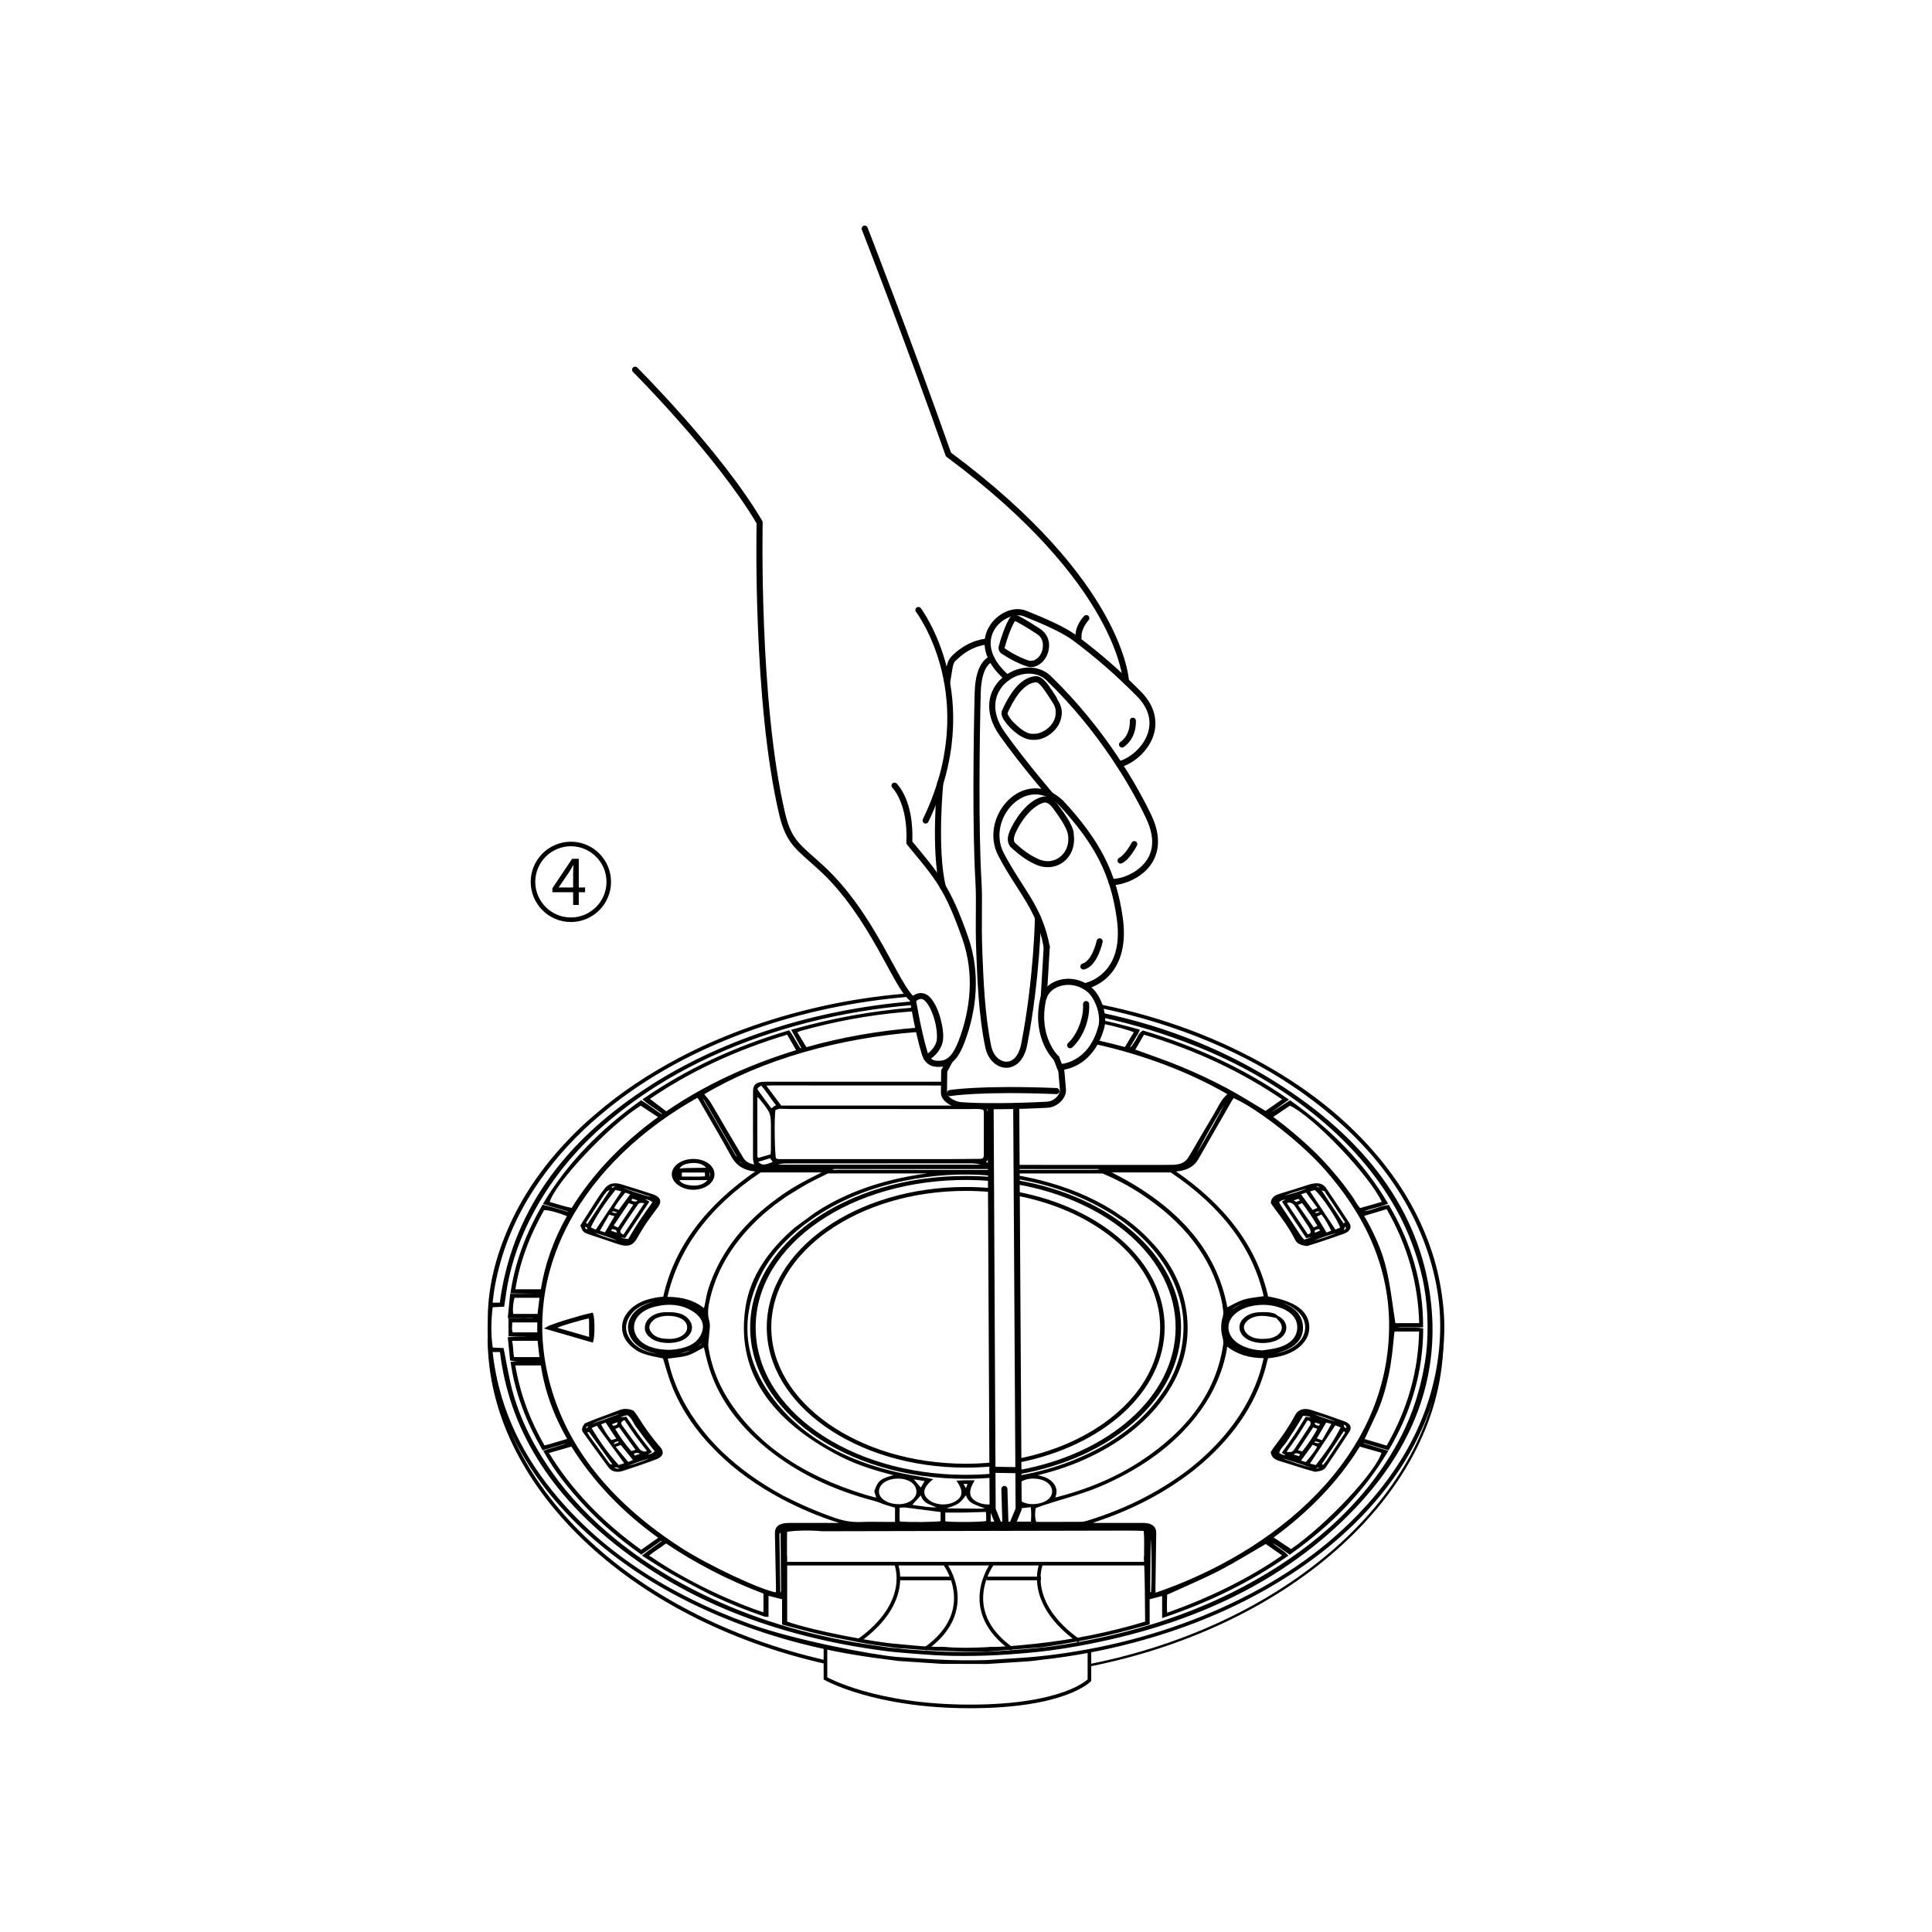 <?xml version="1.0" encoding="utf-8"?>
<!-- Generator: Adobe Illustrator 27.8.1, SVG Export Plug-In . SVG Version: 6.00 Build 0)  -->
<svg version="1.1" xmlns="http://www.w3.org/2000/svg" xmlns:xlink="http://www.w3.org/1999/xlink" x="0px" y="0px"
	 viewBox="0 0 400 400" style="enable-background:new 0 0 400 400;" xml:space="preserve">
<style type="text/css">
	.st0{display:none;}
	.st1{display:inline;}
	.st2{fill:none;stroke:#000000;stroke-width:0.75;stroke-miterlimit:10;}
	.st3{stroke:#000000;stroke-width:0.2;stroke-miterlimit:10;}
	.st4{fill:none;stroke:#000000;stroke-miterlimit:10;}
	.st5{fill:none;stroke:#000000;stroke-linecap:round;stroke-linejoin:round;stroke-miterlimit:10;}
	.st6{stroke:#000000;stroke-width:0.25;stroke-miterlimit:10;}
	.st7{stroke:#000000;stroke-width:0.5;stroke-miterlimit:10;}
	.st8{stroke:#000000;stroke-width:0.4;stroke-miterlimit:10;}
	.st9{fill:none;stroke:#000000;stroke-width:0.5;stroke-miterlimit:10;}
	.st10{fill:none;}
	.st11{fill:none;stroke:#000000;stroke-width:0.75;stroke-miterlimit:10;stroke-dasharray:5.205,5.205;}
	.st12{fill:none;stroke:#000000;stroke-width:0.75;stroke-miterlimit:10;stroke-dasharray:4.899,4.899;}
	.st13{fill:none;stroke:#000000;stroke-width:0.5;stroke-linecap:round;stroke-linejoin:round;stroke-miterlimit:10;}
</style>
<g id="Layer_2" class="st0">
</g>
<g id="Layer_3">
</g>
<g id="Layer_4">
</g>
<g id="Layer_5">
</g>
<g id="Layer_6">
</g>
<g id="Layer_7">
	<path d="M118.194,190.896c-4.585,0-8.315-3.73-8.315-8.315s3.731-8.315,8.315-8.315
		s8.315,3.73,8.315,8.315S122.779,190.896,118.194,190.896z M118.194,175.206
		c-4.066,0-7.374,3.308-7.374,7.374s3.308,7.374,7.374,7.374
		s7.374-3.308,7.374-7.374S122.26,175.206,118.194,175.206z"/>
	<g>
		<path d="M118.662,180.953c0-0.503,0.041-1.33,0.071-1.833h-0.061
			c-0.24,0.456-0.51,0.875-0.78,1.35l-2.234,3.27h5.476v0.983h-6.769v-0.814
			l4.094-6.11h1.37V187.364h-1.167V180.953z"/>
	</g>
	<path class="st6" d="M270.583,257.852c-1.325-0.166-1.989-0.524-2.327-1.205
		c-1.116-2.246-2.634-4.364-4.222-6.458c-0.301-0.397-0.566-0.808-0.803-1.149
		c0.046-0.939,0.685-1.449,1.791-1.776c1.972-0.583,3.91-1.223,5.865-1.835
		c0.291-0.091,0.588-0.184,0.896-0.238c1.249-0.221,2.091,0.006,2.652,0.829
		c1.643,2.408,3.254,4.828,4.829,7.259c0.55,0.848,0.109,1.613-1.144,2.067
		c-1.714,0.62-3.46,1.197-5.201,1.78
		C272.104,257.398,271.268,257.64,270.583,257.852z M277.614,254.253
		c-0.418-1.621-3.967-6.916-5.37-8.006c-0.393,0.116-0.839,0.247-1.205,0.355
		c1.834,2.762,3.592,5.409,5.388,8.111
		C276.839,254.553,277.198,254.414,277.614,254.253z M270.701,255.694
		c0.739-0.129,0.848-0.488,0.754-0.882c-0.07-0.293-0.225-0.583-0.402-0.855
		c-0.912-1.403-1.84-2.8-2.771-4.197c-0.135-0.203-0.267-0.425-0.483-0.58
		c-0.43-0.308-0.929-0.483-1.537-0.124
		C267.758,251.294,269.227,253.49,270.701,255.694z M270.491,256.192
		c-1.654-2.489-3.275-4.929-4.895-7.367c0.332-0.194,0.656-0.384,0.98-0.573
		c-0.824-0.061-1.401,0.142-1.888,0.579c0.089,0.206,0.147,0.426,0.276,0.623
		c1.412,2.154,2.83,4.306,4.262,6.453c0.195,0.293,0.473,0.559,0.761,0.894
		c0.656-0.221,1.18-0.394,1.696-0.58c0.028-0.01-0.021-0.125-0.043-0.235
		C271.242,256.058,270.852,256.128,270.491,256.192z M272.931,253.858
		c-0.954-1.69-2.076-3.281-3.305-4.919c-0.454,0.19-0.747,0.312-1.09,0.456
		c1.143,1.637,2.242,3.212,3.346,4.785c0.016,0.023,0.095,0.025,0.208,0.052
		C272.316,254.132,272.576,254.016,272.931,253.858z M278.149,253.486
		c0.487-0.36,0.526-0.372,0.386-0.585c-1.396-2.123-2.798-4.244-4.232-6.355
		c-0.082-0.121-0.455-0.143-0.951-0.286
		C275.039,248.802,276.592,251.141,278.149,253.486z M269.164,247.198
		c0.893,1.215,1.696,2.306,2.548,3.465c0.476-0.203,0.816-0.347,1.238-0.527
		c-0.853-1.158-1.656-2.248-2.483-3.373
		C269.971,246.928,269.646,247.037,269.164,247.198z M275.794,254.873
		c-0.641-1.238-1.25-2.423-2.148-3.592c-0.458,0.215-0.795,0.374-1.176,0.553
		c0.718,1.187,1.399,2.311,2.118,3.498
		C275.073,255.147,275.384,255.029,275.794,254.873z M271.451,245.784
		c-1.284,0.128-5.455,1.459-6.321,2.017
		C266.268,247.734,270.513,246.379,271.451,245.784z M277.865,254.861
		c-2.014,0.407-5.904,1.76-6.594,2.24
		C272.406,257.011,276.304,255.727,277.865,254.861z M267.521,248.511
		c0.351,0.193,0.587,0.322,0.861,0.473c0.338-0.151,0.632-0.283,1.008-0.451
		c-0.234-0.193-0.391-0.323-0.571-0.47
		C268.388,248.211,268.024,248.337,267.521,248.511z M273.144,254.311
		c-0.669,0.128-1.162,0.247-1.094,0.73c0.013,0.089,0.141,0.171,0.258,0.305
		c0.411-0.179,0.787-0.343,1.199-0.521
		C273.364,254.622,273.275,254.497,273.144,254.311z M271.983,251.146
		c0.622,0.25,1.051,0.068,1.494-0.306
		C272.74,250.47,272.363,250.81,271.983,251.146z M273.534,245.863
		c-0.668-0.424-0.668-0.424-1.362-0.222
		C272.932,246.007,272.932,246.007,273.534,245.863z M278.057,254.741
		c0.113,0.022,0.227,0.043,0.34,0.065c0.567-0.61,0.567-0.61,0.01-1.06
		C278.271,254.131,278.164,254.436,278.057,254.741z"/>
	<path class="st6" d="M272.291,304.598c-0.759-0.215-1.609-0.437-2.437-0.693
		c-1.619-0.499-3.21-1.044-4.844-1.517c-1.053-0.304-1.66-0.793-1.794-1.714
		c0.2-0.307,0.432-0.727,0.737-1.119c1.643-2.117,3.123-4.285,4.316-6.55
		c0.535-1.016,1.677-1.429,3.064-0.996c2.346,0.732,4.65,1.535,6.931,2.364
		c1.198,0.435,1.554,1.146,1.001,2.003c-1.591,2.467-3.249,4.913-4.886,7.365
		C274.021,304.277,273.327,304.46,272.291,304.598z M271.014,303.099
		c0.439,0.11,0.867,0.217,1.459,0.365c2.039-2.607,3.897-5.193,5.262-8.016
		c-0.528-0.197-0.927-0.346-1.33-0.497
		C274.609,297.665,272.859,300.31,271.014,303.099z M266.173,300.632
		c0.965,0.287,1.517,0.089,1.863-0.429c1.115-1.673,2.223-3.349,3.308-5.033
		c0.125-0.195,0.151-0.446,0.113-0.662c-0.055-0.31-0.278-0.557-0.874-0.516
		c-0.685,1.103-1.339,2.214-2.062,3.304
		C267.798,298.385,267.008,299.45,266.173,300.632z M269.716,293
		c-0.561,0.924-1.091,1.822-1.652,2.71c-0.543,0.859-1.145,1.7-1.671,2.565
		c-0.534,0.879-1.534,1.621-1.689,2.617c0.58,0.382,1.144,0.592,1.927,0.524
		c-0.361-0.224-0.722-0.449-1.075-0.668c0.885-1.244,1.758-2.409,2.549-3.601
		c0.806-1.214,1.532-2.455,2.294-3.686c0.52,0.078,0.905,0.135,1.61,0.241
		C271.295,293.144,270.692,293.003,269.716,293z M272.911,295.776
		c-0.376-0.146-0.676-0.263-1.067-0.415c-1.12,1.683-2.195,3.298-3.315,4.981
		c0.423,0.108,0.746,0.19,1.142,0.292
		C270.925,299.05,272.014,297.477,272.911,295.776z M278.169,296.169
		c-1.564,2.338-3.114,4.655-4.678,6.993c0.105,0.069,0.216,0.143,0.464,0.307
		c0.284-0.346,0.569-0.643,0.784-0.963c1.231-1.836,2.451-3.676,3.66-5.519
		C278.565,296.733,278.829,296.441,278.169,296.169z M271.715,298.971
		c-0.899,1.232-1.698,2.328-2.554,3.501c0.464,0.14,0.825,0.249,1.237,0.374
		c0.959-1.121,1.854-2.172,2.481-3.376
		C272.505,299.31,272.203,299.18,271.715,298.971z M272.45,297.881
		c0.465,0.163,0.82,0.287,1.325,0.464c0.708-1.245,1.365-2.4,2.058-3.621
		c-0.544-0.144-0.903-0.239-1.322-0.349
		C273.818,295.555,273.172,296.653,272.45,297.881z M271.34,303.959
		c0.053-0.076,0.107-0.152,0.16-0.227c-0.698-0.24-1.391-0.486-2.094-0.718
		c-0.726-0.239-1.45-0.483-2.195-0.689c-0.673-0.186-1.266-0.592-2.106-0.405
		C267.131,302.694,269.2,303.383,271.34,303.959z M270.982,292.461
		c1.588,0.801,5.443,2.069,6.576,2.21
		C276.63,294.083,272.573,292.675,270.982,292.461z M267.547,301.17
		c0.523,0.166,0.94,0.298,1.427,0.452c0.155-0.212,0.268-0.367,0.377-0.516
		C268.769,300.712,268.239,300.558,267.547,301.17z M272.171,294.344
		c-0.27,0.681,0.2,0.859,0.929,0.988c0.136-0.173,0.251-0.32,0.429-0.546
		C273.049,294.63,272.657,294.502,272.171,294.344z M273.622,303.966
		c-0.892-0.336-0.892-0.336-1.558,0.322
		C272.734,304.15,273.178,304.058,273.622,303.966z M273.689,298.624
		c-0.791-0.052-1.221-0.654-1.851,0.019
		C272.389,298.789,272.77,299.225,273.689,298.624z M278.055,294.706
		c0.042,0.608,0.091,0.924,0.673,1.153
		C279.045,295.386,278.872,295.099,278.055,294.706z"/>
	<path class="st6" d="M121.142,294.812c0.707-0.29,1.478-0.624,2.274-0.927
		c1.554-0.592,3.143-1.14,4.677-1.757c0.988-0.397,1.909-0.434,3.025,0.057
		c0.222,0.3,0.55,0.687,0.803,1.096c1.366,2.212,2.888,4.366,4.696,6.419
		c0.811,0.922,0.572,1.809-0.764,2.313c-2.262,0.853-4.578,1.638-6.909,2.395
		c-1.224,0.398-2.239,0.159-2.861-0.674c-1.79-2.399-3.515-4.822-5.26-7.237
		C120.44,295.969,120.66,295.472,121.142,294.812z M123.609,295.024
		c-0.393,0.176-0.775,0.348-1.305,0.586c1.672,2.734,3.431,5.353,5.758,7.845
		c0.546-0.172,0.958-0.302,1.374-0.433
		C127.495,300.357,125.603,297.761,123.609,295.024z M129.349,293.851
		c-0.915,0.359-1.031,0.788-0.663,1.298c1.192,1.647,2.391,3.292,3.613,4.928
		c0.141,0.189,0.408,0.358,0.673,0.469c0.382,0.16,0.795,0.188,1.116-0.168
		c-0.816-1.057-1.661-2.104-2.439-3.174
		C130.871,296.135,130.161,295.041,129.349,293.851z M135.733,300.507
		c-0.691-0.879-1.373-1.725-2.025-2.581c-0.631-0.829-1.204-1.68-1.85-2.503
		c-0.657-0.836-0.875-1.847-1.898-2.545c-0.785,0.088-1.367,0.271-1.772,0.748
		c0.473-0.062,0.946-0.125,1.41-0.186c0.852,1.256,1.622,2.456,2.473,3.627
		c0.867,1.194,1.813,2.359,2.726,3.538c-0.406,0.241-0.708,0.419-1.259,0.746
		C134.602,301.294,135.13,301.047,135.733,300.507z M130.657,300.575
		c0.395-0.119,0.71-0.214,1.12-0.337c-1.2-1.656-2.351-3.245-3.55-4.9
		c-0.381,0.169-0.672,0.297-1.029,0.455
		C128.204,297.462,129.3,299.032,130.657,300.575z M126.986,303.253
		c-1.662-2.305-3.308-4.588-4.97-6.893c-0.142,0.016-0.293,0.032-0.629,0.069
		c0.214,0.37,0.372,0.711,0.599,1.027c1.303,1.811,2.618,3.619,3.942,5.422
		C126.11,303.126,126.276,303.452,126.986,303.253z M127.808,297.948
		c-0.83-1.255-1.568-2.373-2.358-3.568c-0.443,0.172-0.786,0.305-1.179,0.457
		c0.668,1.221,1.298,2.363,2.262,3.451
		C126.943,298.179,127.274,298.091,127.808,297.948z M128.579,299.026
		c-0.468,0.158-0.826,0.279-1.335,0.45c0.962,1.158,1.854,2.232,2.797,3.367
		c0.495-0.214,0.823-0.355,1.204-0.52
		C130.348,301.214,129.513,300.181,128.579,299.026z M122.444,294.676
		c0.052,0.076,0.104,0.152,0.157,0.229c0.698-0.24,1.4-0.474,2.091-0.722
		c0.714-0.256,1.433-0.508,2.121-0.795c0.622-0.26,1.442-0.339,1.748-0.921
		C126.447,293.117,124.404,293.842,122.444,294.676z M135.559,301.54
		c-1.874,0.389-5.664,1.751-6.518,2.293
		C130.271,303.68,134.342,302.292,135.559,301.54z M127.901,294.284
		c-0.507,0.188-0.912,0.339-1.384,0.514c0.143,0.217,0.247,0.374,0.347,0.527
		C127.665,295.244,128.163,295.044,127.901,294.284z M132.717,301.044
		c-0.598-0.568-1.086-0.417-1.679-0.091c0.111,0.182,0.205,0.336,0.35,0.574
		C131.857,301.356,132.242,301.217,132.717,301.044z M121.034,295.939
		c0.925-0.289,0.925-0.289,0.595-1.063
		C121.373,295.333,121.203,295.636,121.034,295.939z M126.984,299.258
		c0.544-0.408,1.484-0.276,1.115-1.039
		C127.598,298.434,126.875,298.378,126.984,299.258z M128.697,304.088
		c-0.707-0.35-1.093-0.517-1.707-0.335
		C127.327,304.22,127.754,304.3,128.697,304.088z"/>
	<path class="st6" d="M120.286,253.746c1.142-1.797,2.353-3.726,3.594-5.645
		c0.422-0.652,0.902-1.286,1.384-1.918c0.782-1.024,1.831-1.316,3.341-0.863
		c2.168,0.65,4.316,1.336,6.453,2.035c1.53,0.5,1.898,1.334,1.118,2.42
		c-0.846,1.178-1.753,2.334-2.555,3.526c-0.71,1.055-1.313,2.147-1.96,3.223
		c-0.755,1.256-1.798,1.551-3.561,0.974c-1.992-0.652-3.975-1.319-5.953-1.992
		C120.853,255.065,120.793,254.995,120.286,253.746z M123.398,254.743
		c1.855-2.782,3.623-5.433,5.444-8.164c-0.441-0.108-0.914-0.224-1.476-0.361
		c-2.069,2.614-3.897,5.183-5.211,7.964
		C122.614,254.389,122.96,254.545,123.398,254.743z M133.614,249.024
		c-1.078-0.179-1.318-0.181-1.72,0.384c-1.195,1.684-2.323,3.393-3.439,5.104
		c-0.33,0.506-0.129,0.947,0.666,1.253
		C130.633,253.498,132.122,251.264,133.614,249.024z M134.269,248.832
		c-1.646,2.471-3.257,4.888-4.901,7.356c-0.381-0.071-0.806-0.151-1.487-0.278
		c0.945,0.602,0.945,0.602,2.236,0.753c0.79-1.281,1.559-2.599,2.412-3.89
		c0.874-1.324,1.829-2.621,2.728-3.901c-0.611-0.471-1.147-0.727-2.201-0.73
		C133.623,248.465,133.965,248.66,134.269,248.832z M127.99,254.315
		c1.163-1.736,2.224-3.319,3.324-4.96c-0.404-0.141-0.712-0.248-1.174-0.409
		c-1.112,1.648-2.177,3.226-3.272,4.849
		C127.276,253.985,127.562,254.117,127.99,254.315z M126.374,246.44
		c-0.092-0.057-0.183-0.114-0.275-0.171c-0.213,0.134-0.487,0.241-0.625,0.406
		c-0.352,0.42-0.664,0.858-0.953,1.302c-1.046,1.603-2.074,3.212-3.112,4.818
		c-0.181,0.28-0.373,0.555,0.274,0.744
		C123.256,251.157,124.815,248.799,126.374,246.44z M128.147,250.65
		c0.884-1.208,1.681-2.296,2.521-3.444c-0.454-0.157-0.813-0.281-1.252-0.432
		c-0.902,1.143-1.818,2.218-2.443,3.435
		C127.394,250.367,127.713,250.487,128.147,250.65z M125.295,255.305
		c0.749-1.271,1.416-2.404,2.115-3.591c-0.491-0.134-0.862-0.235-1.345-0.366
		c-0.706,1.215-1.365,2.35-2.055,3.538
		C124.486,255.041,124.808,255.146,125.295,255.305z M128.856,257.246
		c-1.112-0.713-5.103-2.065-6.569-2.297
		C122.923,255.47,126.343,256.692,128.856,257.246z M134.629,247.925
		c0.062-0.096,0.124-0.191,0.185-0.287c-0.716-0.224-1.432-0.449-2.148-0.673
		c-0.731-0.23-1.451-0.478-2.195-0.684c-0.668-0.185-1.264-0.567-2.077-0.426
		C130.413,246.649,132.475,247.36,134.629,247.925z M126.347,254.88
		c0.474,0.162,0.919,0.315,1.47,0.503c0.062-0.72-0.286-1.022-1.203-1.016
		C126.531,254.526,126.461,254.661,126.347,254.88z M130.515,248.543
		c0.505,0.336,0.92,0.462,1.403,0.232c0.11-0.052,0.157-0.17,0.285-0.316
		c-0.457-0.147-0.863-0.277-1.3-0.418
		C130.746,248.244,130.647,248.371,130.515,248.543z M128.195,250.965
		c-0.744-0.036-1.075-0.634-1.839-0.003
		C126.923,251.103,127.286,251.578,128.195,250.965z M121.097,253.785
		c-0.12,0.689-0.12,0.689,0.719,0.917
		C121.764,254.294,121.649,253.979,121.097,253.785z M127.906,245.624
		c-1.317-0.199-1.449-0.143-1.31,0.5
		C127.004,245.968,127.376,245.826,127.906,245.624z M135.904,248.828
		c0.054-0.032,0.108-0.063,0.162-0.095c-0.133-0.238-0.266-0.475-0.399-0.713
		c-0.071,0.02-0.142,0.04-0.214,0.06
		C135.604,248.33,135.754,248.579,135.904,248.828z"/>
	<path class="st7" d="M122.582,277.668c-3.104-0.899-6.188-1.792-9.349-2.707
		c0.992-0.583,6.545-2.292,9.341-2.915
		C122.894,272.914,122.917,276.59,122.582,277.668z M122.217,277.133
		c0-1.295,0.005-2.377-0.003-3.46c-0.003-0.329-0.044-0.658-0.068-1
		c-1.719,0.274-6.594,1.739-7.513,2.268
		C117.086,275.65,119.489,276.344,122.217,277.133z"/>
	<path class="st7" d="M147.677,243.099c0.024,1.622-1.816,2.96-4.101,2.983
		c-2.221,0.022-4.217-1.355-4.242-2.925c-0.025-1.604,1.857-2.944,4.156-2.959
		C145.835,240.183,147.652,241.442,147.677,243.099z M140.286,242.269
		c-0.589,0.686-0.59,1.038-0.006,1.787c0.269,1.053,1.358,1.461,2.686,1.618
		c1.498,0.177,2.789-0.175,3.609-1.07c0.735-0.803,1.144-1.692,0.115-2.572
		c-0.643-1.116-1.98-1.653-3.651-1.469
		C141.413,240.742,140.609,241.241,140.286,242.269z"/>
	<path class="st8" d="M205.038,315.788c0.609-0.026,1.219-0.046,1.831-0.061
		c0.921-0.022,1.845-0.033,2.77-0.034c1.293-0.002,2.587,0.014,3.882,0.039
		c-0.54,0.164-2.216,0.259-4.026,0.265c-0.857,0.003-1.744-0.014-2.554-0.052
		C206.221,315.911,205.562,315.859,205.038,315.788z M186.258,315.739
		c2.844,0,5.688,0,8.751,0C193.853,316.044,188.256,316.099,186.258,315.739z
		 M194.944,315.115c-1.138,0.222-6.39,0.279-8.807,0.092
		c-0.184-1.019-0.04-2.063-0.08-3.225c0.513-0.026,0.986-0.114,1.424-0.061
		c2.47,0.298,4.932,0.629,7.463,0.958
		C194.944,313.643,194.944,314.384,194.944,315.115z M188.483,311.688
		c0.795-0.871,1.55-1.698,2.294-2.512c0.091,0.756,0.494,1.506,1.437,1.985
		c0.825,0.419,1.793,0.698,2.674,1.119
		C192.658,312.387,190.529,312.03,188.483,311.688z M190.675,308.321
		c-0.629-0.728-1.298-1.502-1.996-2.311c1.002,0.154,2.026,0.311,3.068,0.471
		C191.366,307.136,191.013,307.741,190.675,308.321z M189.938,308.891
		c-0.012,1.452-1.715,2.711-3.701,2.735c-2.533,0.031-4.487-1.22-4.46-2.855
		c0.026-1.618,1.793-2.839,4.109-2.842
		C188.288,305.925,189.952,307.142,189.938,308.891z M161.572,316.82
		c-0.092-0.051-0.184-0.102-0.276-0.153c0.089-0.349,0.381-0.564,1.189-0.715
		C162.071,316.346,161.822,316.583,161.572,316.82z M161.915,329.288
		c0.002,0.238-0.136,0.476-0.206,0.703c-0.161-0.009-0.224-0-0.266-0.018
		c-0.041-0.017-0.084-0.059-0.085-0.091c-0.064-4.03-0.124-8.06-0.18-12.089
		c-0.002-0.149,0.021-0.301,0.07-0.446c0.018-0.054,0.143-0.091,0.555-0.33
		C161.845,321.244,161.889,325.266,161.915,329.288z M160.636,317.454
		c0.073,3.703,0.148,7.406,0.22,11.109c0.009,0.451,0.001,0.901,0.001,1.36
		c-3.094-0.386-14.253-5.618-20.098-9.405
		c-13.634-8.835-22.681-19.571-26.606-32.322
		c-7.776-25.262,7.044-48.187,30.292-61.173c0.168,0.24,0.346,0.461,0.48,0.693
		c2.198,3.811,4.45,7.608,6.555,11.444c0.956,1.743,2.267,3.069,5.466,3.221
		c-10.755,7.32-17.226,16.015-19.466,26.266c-2.718,0.23-5.052,0.901-6.705,2.448
		c-1.164,1.089-1.767,2.322-1.783,3.688c-0.02,1.666,0.815,3.1,2.436,4.306
		c1.251,0.93,2.158,1.22,5.994,1.986c0.518,1.657,0.969,3.321,1.563,4.959
		c1.603,4.422,4.177,8.556,7.64,12.414l0.867,0.909
		c3.467,3.722,7.698,6.958,12.593,9.768l1.851,1.026
		c3.71,1.95,7.624,3.659,11.883,4.96c0.18,0.055,0.323,0.169,0.648,0.345
		c-0.514,0.021-0.819,0.044-1.124,0.045c-3.331,0.005-6.662,0.008-9.993,0.009
		C161.482,315.512,160.61,316.134,160.636,317.454z M158.266,329.793
		c0,1.416,0,2.827,0,4.291c-3.284-1.036-6.248-2.317-9.203-3.613l-2.463-1.16
		c-4.232-2.073-8.269-4.312-11.951-6.859c-0.151-0.104-0.356-0.17-0.64-0.303
		c1.177-1.084,2.595-1.824,3.878-2.836
		C144.026,323.445,150.745,326.961,158.266,329.793z M136.614,318.384
		c-1.299,0.92-2.529,1.79-3.863,2.734c-8.328-5.96-14.705-12.688-19.398-20.411
		c1.732-0.495,3.302-0.943,5.036-1.438
		C122.85,306.409,128.781,312.778,136.614,318.384z M112.156,282.499
		c0.785,5.328,2.623,10.452,5.559,15.536c-1.449,0.43-2.77,0.826-4.096,1.214
		c-0.284,0.083-0.587,0.133-0.989,0.222c-3.169-5.467-5.215-11.077-6.179-16.972
		C108.372,282.499,110.169,282.499,112.156,282.499z M111.468,272.235
		c-1.824,0-3.572,0-5.347,0c-0.24-0.589-0.12-2.636,0.266-3.743
		c1.77,0,3.561,0,5.536,0C111.767,269.763,111.624,270.945,111.468,272.235z
		 M106.47,267.138c0.899-5.854,3.016-11.416,6.062-16.804
		c0.967-0.045,2.901,0.459,5.128,1.34c-2.855,4.994-4.656,10.125-5.522,15.464
		C110.202,267.138,108.409,267.138,106.47,267.138z M118.46,250.308
		c-1.737-0.324-3.298-0.871-4.894-1.321c0.937-3.971,12.44-16.179,19.079-20.305
		c1.345,0.88,2.596,1.699,3.946,2.581
		C128.878,236.84,122.885,243.14,118.46,250.308z M274.143,241.683
		c8.765,9.779,13.477,20.46,13.651,32c0.429,28.489-24.207,48.051-48.727,56.349
		c-0.017-0.45-0.05-0.845-0.045-1.239c0.053-3.741,0.116-7.482,0.163-11.223
		c0.004-0.334-0.008-0.688-0.153-1c-0.336-0.725-1.139-1.064-2.385-1.065
		c-3.223-0.004-6.446-0-9.669,0c-0.461,0-0.922,0-1.424-0.156
		c0.366-0.139,0.723-0.29,1.098-0.414c7.738-2.55,14.444-6.079,20.173-10.531
		l1.943-1.603c7.051-6.156,11.579-13.114,13.377-20.933
		c0.059-0.257,0.145-0.51,0.239-0.835c2.826-0.262,5.281-1.028,6.956-2.715
		c1.109-1.116,1.607-2.371,1.531-3.743c-0.172-3.085-2.88-5.02-8.492-5.986
		c-2.241-10.182-8.707-18.881-19.397-26.145c0.44-0.074,0.632-0.117,0.829-0.138
		c2.063-0.218,3.353-1.083,4.111-2.407c2.328-4.061,4.662-8.121,6.997-12.18
		c0.118-0.205,0.263-0.403,0.397-0.607
		C259.302,228.651,268.746,235.661,274.143,241.683z M263.273,231.242
		c1.297-0.878,2.528-1.712,3.771-2.553c4.917,2.23,16.769,14.595,19.322,20.267
		c-0.752,0.22-1.524,0.45-2.299,0.672c-0.791,0.227-1.587,0.447-2.516,0.708
		c-0.826-0.832-1.197-1.785-1.828-2.64c-0.619-0.838-1.207-1.687-1.853-2.514
		c-0.671-0.86-1.379-1.707-2.099-2.547c-0.693-0.808-1.397-1.614-2.144-2.398
		c-0.777-0.815-1.595-1.613-2.428-2.401c-0.801-0.758-1.629-1.502-2.475-2.235
		c-0.88-0.762-1.779-1.515-2.702-2.252
		C265.142,232.645,264.221,231.966,263.273,231.242z M282.138,251.612
		c1.767-0.526,3.334-0.992,5.05-1.502c4.487,7.737,6.647,15.704,6.847,24.035
		c-1.909,0-3.65,0-5.31,0c-0.622-3.877-1.004-7.718-1.912-11.496
		C285.911,258.896,284.274,255.249,282.138,251.612z M288.468,276.02
		c0.014-0.147,0.062-0.292,0.115-0.536c1.853,0,3.553,0,5.433,0
		c-0.146,8.32-2.346,16.278-6.825,24.053c-1.731-0.518-3.332-0.996-4.932-1.475
		c0.876-1.872,1.724-3.651,2.542-5.437c1.169-2.552,1.892-5.169,2.475-7.819
		C287.918,281.89,288.182,278.956,288.468,276.02z M281.447,299.272
		c1.712,0.487,3.279,0.932,4.826,1.372c-1.018,4.021-11.51,15.212-18.966,20.318
		c-1.336-0.891-2.613-1.742-3.957-2.638
		C270.983,312.775,277.03,306.46,281.447,299.272z M262.073,319.432
		c1.171,0.819,2.383,1.666,3.725,2.605c-7.156,4.965-15.221,8.932-24.346,12.141
		c-0.1-1.509-0.03-2.885-0.007-4.144c3.693-1.688,7.345-3.207,10.756-4.959
		C255.572,323.343,258.698,321.376,262.073,319.432z M237.931,329.307
		c0.034-3.848,0.067-7.697,0.11-11.545c0.002-0.171,0.1-0.342,0.153-0.514
		c0.515,0.763,0.538,11.178,0.252,12.975c-0.23-0.263-0.393-0.412-0.495-0.58
		C237.893,329.546,237.93,329.42,237.931,329.307z M237.465,316.098
		c0.641,0.048,1.083,0.198,1.077,0.868
		C238.054,316.571,237.76,316.334,237.465,316.098z M242.448,242.538
		c10.624,7.124,17.167,15.763,19.426,25.985c-1.566,0.255-3.044,0.348-4.332,0.747
		c-1.282,0.397-2.371,1.101-3.587,1.691c-2.126-12.026-10.38-21.444-24.641-28.423
		C233.654,242.538,237.995,242.538,242.448,242.538z M229.067,242.203
		c-0.136-0-0.271-0.073-0.407-0.113c0.002-0.068,0.004-0.136,0.007-0.204
		c4.413,0,8.827,0,13.24,0c0.017,0.05,0.034,0.099,0.051,0.149
		c-0.217,0.058-0.434,0.165-0.651,0.166
		C237.227,242.211,233.147,242.209,229.067,242.203z M269.518,274.183
		c-0.396-2.875-3.128-4.289-6.909-4.97c2.816-0.044,4.967,0.868,6.503,2.468
		c1.819,1.895,1.723,4.523-0.099,6.397c-1.53,1.573-4.434,2.649-6.723,2.319
		C267.155,279.573,270.005,277.718,269.518,274.183z M264.887,270.484
		c2.417,0.789,3.971,2.336,3.897,4.443c-0.071,2.008-1.454,3.531-4.174,4.296
		c-1.022,0.287-2.154,0.38-3.236,0.562c-3.285-0.125-6.046-1.481-6.924-3.498
		c-1.156-2.657,0.95-5.351,4.788-6.107
		C261.17,269.799,263.078,269.894,264.887,270.484z M260.641,280.441
		c-2.009,0.116-3.661-0.39-5.043-1.376c-0.754-0.29-1.26-0.714-1.403-1.343
		c0.618,0.346,1.115,0.769,1.584,1.21
		C257.258,279.654,258.849,280.202,260.641,280.441z M254.178,271.931
		c0.589-1.515,3.886-2.948,6.596-2.741c-1.334,0.352-2.625,0.563-3.711,1.017
		C255.994,270.652,255.133,271.345,254.178,271.931z M253.923,278.422
		c2.164,1.778,4.723,2.591,7.964,2.575c-0.32,1.231-0.55,2.341-0.902,3.431
		c-2.217,6.855-6.535,12.988-12.855,18.429l-1.528,1.253
		c-6.031,4.682-13.095,8.36-21.338,10.894c-0.435,0.134-0.917,0.268-1.379,0.272
		c-3.165,0.024-6.33,0.012-9.47,0.012c-0.355-0.821-0.397-1.952-0.149-3.223
		c4.379-1.63,9.126-2.651,13.362-4.459c7.817-3.336,14.118-7.709,18.839-13.229
		c3.791-4.433,6.132-9.21,7.207-14.311
		C253.774,279.596,253.819,279.121,253.923,278.422z M214.373,315.743
		c3.055,0,6.11,0,9.474,0C222.521,316.045,216.015,316.083,214.373,315.743z
		 M243.659,241.905c0.603-0.237,1.203-0.478,1.809-0.711
		c0.579-0.222,0.713-0.842,1.657-0.966
		C246.355,241.354,245.165,241.794,243.659,241.905z M247.176,239.843
		c0.117-0.898,3.788-7.529,6.57-11.942c0.184-0.292,0.448-0.558,0.825-0.786
		c-2.192,4.158-4.515,8.271-6.937,12.357
		C247.566,239.587,247.395,239.67,247.176,239.843z M253.651,225.333
		c-2.911-1.536-5.957-2.963-9.086-4.27c-3.123-1.304-6.422-2.401-9.807-3.648
		c0.662-1.133,1.309-2.24,2.006-3.434c10.94,3.257,20.53,7.81,29.037,13.632
		c-1.318,0.915-2.53,1.757-3.78,2.625
		C259.226,228.588,256.545,226.86,253.651,225.333z M176.229,315.842
		c0.88-0.161,8.205-0.255,9.054-0.106c0.029,0.005,0.017,0.127,0.024,0.194
		C182.752,316.083,177.359,316.031,176.229,315.842z M185.504,315.297
		c-0.588,0-1.061,0-1.535,0c-1.879-0-3.762-0.062-5.634,0.016
		c-1.995,0.083-3.781-0.25-5.558-0.864c-3.769-1.303-7.298-2.868-10.692-4.596
		l-2.073-1.179c-4.499-2.636-8.416-5.643-11.736-9.038l-1.717-1.856
		c-3.594-4.202-6.213-8.681-7.719-13.473c-0.312-0.992-0.537-1.997-0.792-2.997
		c-0.016-0.062,0.056-0.135,0.086-0.202c4.593-0.561,4.086-0.443,7.744-2.44
		c0.279,1.159,0.517,2.301,0.832,3.432c1.854,6.66,5.944,12.551,12.265,17.683
		c6.065,4.925,13.436,8.507,22.113,10.777c0.747,0.195,1.424,0.518,2.15,0.757
		c0.725,0.238,1.47,0.446,2.268,0.685
		C185.504,313.049,185.504,314.124,185.504,315.297z M131.939,277.21
		c-1.788-2.235-0.955-5.749,3.647-6.884c2.98-0.735,5.792-0.444,8.086,1.098
		c2.091,1.406,2.55,3.203,1.558,5.117c-1.039,2.003-3.3,2.877-6.171,3.117
		c-0.265,0.022-0.536,0.003-0.805,0.003
		C135.568,279.586,133.303,278.915,131.939,277.21z M137.286,280.303
		c-0.029,0.097-0.058,0.194-0.087,0.291c-2.779-0.147-5.059-0.999-6.517-2.721
		c-1.771-2.092-1.652-4.244,0.181-6.305c1.389-1.561,4.352-2.619,6.765-2.344
		c-0.596,0.141-0.897,0.234-1.212,0.284c-6.207,0.98-7.717,5.721-4.669,8.588
		c1.144,1.076,2.693,1.692,4.51,2.017
		C136.601,280.175,136.943,280.24,137.286,280.303z M139.32,269.289
		c2.555-0.309,6.085,1.284,6.351,2.896
		C144.126,270.481,141.987,269.618,139.32,269.289z M145.754,277.467
		c-0.104,0.973-0.978,1.406-1.866,1.832c-1.316,0.87-2.879,1.252-4.922,1.288
		c1.759-0.531,3.248-0.98,4.736-1.429
		C144.345,278.628,144.988,278.098,145.754,277.467z M145.839,271.169
		c-2.105-1.789-4.719-2.508-7.904-2.47c2.324-10.372,8.805-19.031,19.499-26.158
		c4.445,0,8.835,0,13.47,0c-0.55,0.289-0.916,0.494-1.299,0.681
		c-2.782,1.36-5.451,2.819-7.836,4.518l-2.057,1.526
		c-6.528,5.061-10.715,10.977-12.861,17.618c-0.379,1.174-0.531,2.383-0.793,3.576
		C146.02,270.633,145.953,270.803,145.839,271.169z M203.763,229.657
		c0.045,0.218,0.128,0.436,0.128,0.654c0.007,2.986,0.006,5.787-0.003,8.773
		c0.007,1.1-0.569,1.049-1.474,1.049l-6.313,0.05
		c-11.726,0-23.32,0.001-34.913-0.009c-0.244-0-0.487-0.128-0.693-0.186
		c-0.321-0.818-0.424-8.697-0.137-10.312c0.257-0.085,0.565-0.188,0.958-0.319
		l2.34,0.055c0.803,0,1.644,0,2.379,0l33.869,0.007l1.259,0
		C202.421,229.345,202.967,229.32,203.763,229.657z M160.979,228.887
		c-0.237,0.128-0.439,0.223-0.616,0.337c-0.194,0.126-0.365,0.27-0.697,0.521
		c-0.969-1.304-1.909-2.521-2.779-3.762c-0.446-0.637-0.322-0.813,0.728-1.493
		C158.911,225.879,159.743,227.416,160.979,228.887z M156.735,226.771
		c0.277,0.258,0.489,0.414,0.636,0.597c2.442,3.025,2.44,3.026,2.441,6.497
		c0,1.396,0.005,2.792-0.003,4.188c-0.002,0.334-0.05,0.669-0.085,1.098
		c-0.945,0.273-1.867,0.539-2.903,0.838c-0.088-0.263-0.213-0.464-0.214-0.665
		c-0.015-3.999-0.017-7.998-0.014-11.997
		C156.592,227.183,156.663,227.04,156.735,226.771z M159.505,239.569
		c0.31,0.424,0.548,0.751,0.784,1.074c-2.036,0.92-2.71,0.9-3.673-0.189
		C157.553,240.167,158.47,239.886,159.505,239.569z M157.572,242.007
		c1.712-0.33,3.176-0.142,4.613-0.175c1.552-0.036,3.108-0.009,4.662-0.009
		c1.49-0,2.979-0,4.469-0
		C170.247,242.272,159.298,242.296,157.572,242.007z M160.275,241.327
		c0.886-0.629,1.875-0.656,2.882-0.656c5.369,0.002,10.739,0.001,16.108,0
		c7.248-0.001,14.497-0.001,21.745-0.006c1.035-0.001,2.004,0.13,3.09,0.662
		C189.369,241.327,174.898,241.327,160.275,241.327z M156.394,241.961
		c-1.318-0.032-2.212-0.388-2.951-0.938c-0.282-0.21-0.772-0.416-0.457-0.897
		c0.523,0.391,0.934,0.782,1.46,1.067
		C154.976,241.48,155.621,241.663,156.394,241.961z M152.86,239.805
		c-0.336-0.125-0.531-0.15-0.571-0.219c-2.403-4.13-4.793-8.264-7.185-12.397
		c0.101-0.036,0.202-0.073,0.304-0.109c0.234,0.269,0.524,0.522,0.692,0.81
		c2.17,3.726,4.323,7.457,6.474,11.189
		C152.683,239.267,152.731,239.471,152.86,239.805z M137.94,230.332
		c-1.28-0.973-2.469-1.876-3.718-2.825c8.305-5.724,17.89-10.232,28.849-13.527
		c0.705,1.223,1.342,2.329,2.05,3.557
		C154.959,220.651,145.883,224.858,137.94,230.332z M181.216,308.755
		c0.135,0.446,0.288,0.948,0.488,1.605c-0.899-0.239-1.645-0.416-2.366-0.633
		c-13.462-4.043-23.11-10.791-28.952-20.23
		c-2.069-3.343-3.318-6.845-3.906-10.459c-0.132-0.811,0.081-1.649,0.118-2.474
		c0.045-1.016,0.331-2.069,0.05-3.04c-0.467-1.61-0.195-3.173,0.171-4.725
		c1.53-6.494,5.238-12.328,11.028-17.501c0.796-0.711,1.688-1.37,2.513-2.065
		l2.333-1.669c1.426-0.86,2.804-1.764,4.277-2.583
		c1.43-0.794,2.955-1.504,4.402-2.233c7.652,0,15.217,0,22.783,0
		c0.004,0.03,0.008,0.059,0.012,0.089c-1.811,0.268-3.639,0.49-5.43,0.812
		c-7.634,1.375-14.385,3.9-20.1,7.744l-3.968,2.913
		c-5.534,4.756-9.155,10.163-10.109,16.278
		c-1.929,12.372,4.178,22.447,18.182,30.082c4.066,2.217,7.636,3.415,13.079,4.757
		C182.459,306.231,181.981,306.573,181.216,308.755z M111.438,273.594
		c0,0.812,0,1.553,0,2.457c-1.848,0-3.597,0-5.433,0
		c-0.335-0.794-0.161-1.597-0.115-2.457
		C107.777,273.594,109.566,273.594,111.438,273.594z M111.91,281.172
		c-1.942,0-3.686,0-5.626,0c-0.312-1.18-0.151-2.41-0.509-3.756
		c1.069-0.007,1.953-0.015,2.838-0.017c0.902-0.003,1.804-0.001,2.864-0.001
		C111.631,278.738,111.766,279.917,111.91,281.172z M200.109,309.132
		c0.132,0.764,0.482,1.52,1.391,1.987c0.869,0.446,1.885,0.75,2.837,1.117
		c-0.016,0.071-0.031,0.142-0.047,0.213c-0.403,0.038-0.807,0.11-1.21,0.109
		c-2.411-0.01-4.822-0.035-7.233-0.069c-0.118-0.002-0.233-0.133-0.392-0.231
		c0.985-0.381,2.08-0.634,2.83-1.14
		C199.059,310.596,199.495,309.827,200.109,309.132z M200.04,308.599
		c-0.306-0.54-0.572-1.01-0.907-1.599c0.601,0.02,0.989,0.033,1.457,0.049
		C200.396,307.595,200.234,308.052,200.04,308.599z M195.515,315.156
		c0-0.724,0-1.461,0-2.197c1.476,0,2.901,0.018,4.325-0.005
		c1.44-0.023,2.878-0.085,4.472-0.135c0.026,0.423,0.058,0.786,0.069,1.15
		c0.011,0.375,0.003,0.751,0.003,1.109
		C203.262,315.349,197.36,315.398,195.515,315.156z M204.154,315.789
		c-0.933,0.261-6.95,0.307-8.546,0.065
		C196.691,315.628,202.347,315.585,204.154,315.789z M213.628,340.595
		c-2.926,0.304-5.745,0.593-8.72,0.58l-0.52,0.052
		c-3.069,0.151-5.934,0.209-8.878-0.054l-0.589-0.018
		c-2.951,0.071-5.774-0.288-8.798-0.557l-0.618-0.059
		c-4.191-0.299-17.058-2.653-22.729-4.658c0-4.411,0-8.844,0-13.392l-0.036-0.417
		c0.005-1.769-0.018-3.451,0.014-5.076c1.268-0.341,5.245-0.412,7.431-0.169
		l59.42-0.125c2.502,0.02,4.881-0.056,7.357,0.062
		c0.216,1.811,0.08,3.498,0.112,5.236l-0.059,0.52
		c0.272,4.475,0.201,8.878,0.273,13.364c-7.408,2.245-15.015,3.795-23.059,4.655
		L213.628,340.595z M228.145,210.431c6.779,1.48,13.28,3.48,19.52,5.972
		c8.566,3.42,16.143,7.721,22.824,12.816c7.575,5.776,13.513,12.285,17.868,19.514
		c2.626,4.359,4.469,8.883,5.763,13.528c1.517,5.444,1.903,10.94,1.499,16.458
		c-0.15,2.047-0.492,4.095-0.925,6.128c-1.013,4.759-2.66,9.44-5.124,13.929
		c-3.509,6.391-8.194,12.306-14.23,17.677
		c-5.193,4.621-11.149,8.681-17.833,12.23
		c-11.091,5.89-23.471,9.788-36.977,11.971c-0.016,0.003-0.032,0.005-0.048,0.008
		c-2.842,0.457-5.218,0.75-8.118,0.96l-3.438,0.271
		c-2.118,0.153-3.667,0.275-5.796,0.32c-1.703,0.036-4.258-0.023-5.681-0.002
		c-0.467,0.007-0.925-0.002-1.391-0.024l-1.137-0.054
		c-1.975-0.082-4.567-0.27-6.538-0.39c-0.687-0.042-1.655-0.16-2.395-0.246
		l-1.823-0.176c-2.566-0.372-5.142-0.724-7.683-1.169
		c-12.068-2.114-23.112-5.784-33.159-10.93c-5.796-2.969-11.03-6.374-15.744-10.18
		c-5.391-4.353-9.937-9.101-13.56-14.279c-4.091-5.847-7.068-11.957-8.527-18.407
		c-0.522-2.31-0.919-4.634-1.394-7.062c-0.629-0.031-1.352-0.067-2.251-0.111
		c-0.448-2.893-0.387-5.773-0.022-8.722c0.812-0.04,1.546-0.076,2.386-0.118
		c0.092-0.615,0.189-1.205,0.267-1.797c0.968-7.387,3.661-14.448,7.925-21.231
		c3.543-5.636,8.096-10.834,13.706-15.544c9.929-8.336,22.033-14.666,36.271-18.929
		c6.768-2.026,13.779-3.497,21.039-4.389c1.78-0.219,3.563-0.407,5.351-0.561
		l-0.068-0.351c-19.689,1.648-38.379,7.555-53.281,16.937
		c-19.19,12.082-29.422,27.396-31.767,45.431c-0.608,0-1.161,0-1.89,0
		c0.165-1.237,0.274-2.397,0.482-3.547c1.29-7.131,3.996-13.98,8.302-20.507
		c3.2-4.851,7.123-9.392,11.804-13.609l1.387-1.197
		c8.45-7.262,18.587-13.071,30.386-17.439c10.018-3.708,20.639-6.115,31.853-7.242
		c0.673-0.068,1.347-0.131,2.021-0.188l-0.029-0.32
		c-0.958,0.083-1.916,0.175-2.873,0.273c-5.384,0.552-10.66,1.418-15.817,2.613
		c-10.276,2.38-19.788,5.815-28.466,10.377
		c-6.444,3.387-12.236,7.252-17.324,11.635l-1.881,1.632
		c-7.177,6.561-12.582,13.787-16.073,21.688c-2.638,5.972-4.235,12.085-4.34,18.367
		c-0.056,3.326-0.114,6.652,0.427,9.961c0.626,3.828,1.639,7.607,3.138,11.319
		c3.75,9.286,9.97,17.666,18.663,25.129
		c7.042,6.045,15.304,11.126,24.788,15.203
		c10.082,4.334,20.915,7.334,32.521,8.93c1.571,0.216,3.147,0.416,4.882,0.645
		l0.433,0.057c3.094,0.203,5.99,0.394,8.796,0.578l0.664,0.016
		c3.025,0,5.863,0.023,8.803,0.023l0.558-0.031
		c2.619-0.168,5.089-0.326,7.582-0.486c0.64-0.041,1.279-0.102,1.911-0.184l0,0
		c0.438-0.057,0.907-0.126,1.38-0.178c6.436-0.71,12.7-1.891,18.793-3.501
		c10.237-2.704,19.602-6.479,28.069-11.363
		c8.257-4.762,15.241-10.308,20.944-16.652c5.229-5.816,9.142-12.047,11.732-18.685
		c1.565-4.011,2.687-8.086,3.169-12.23c0.394-3.388,0.525-6.784,0.197-10.191
		c-0.367-3.815-1.08-7.585-2.289-11.308c-1.824-5.618-4.541-11.006-8.274-16.147
		c-6.195-8.531-14.505-15.877-24.98-21.976
		c-10.528-6.13-22.25-10.539-35.167-13.194l0.052,0.354
		c3.908,0.814,7.757,1.805,11.546,2.98c15.364,4.764,28.15,11.844,38.414,21.159
		c7.513,6.817,12.964,14.4,16.419,22.687c1.436,3.446,2.484,6.949,3.18,10.501
		c0.869,4.431,1.042,8.899,0.612,13.35c-1.211,12.552-6.801,24.071-16.86,34.497
		c-7.525,7.8-16.943,14.243-28.208,19.324
		c-10.591,4.777-22.076,8.038-34.459,9.687h-0
		c-2.554,0.34-5.13,0.592-7.718,0.756l-6.604,0.419
		c-0.733,0.026-1.462,0.042-2.19,0.052c-3.833,0.052-7.667-0.099-11.483-0.358
		l-5.004-0.34c-4.805-0.403-21.088-3.444-30.495-6.846
		c-17.426-6.302-31.039-15.443-40.777-27.399
		c-7.368-9.046-11.489-18.8-12.593-29.277c0.724,0,1.279,0,1.922,0
		c1.858,15.779,10.212,29.575,25.481,41.159
		c14.619,11.091,32.61,17.864,53.699,20.68c1.763,0.235,3.549,0.4,5.333,0.535
		l3.248,0.247c2.641,0.201,5.296,0.301,7.952,0.301h0.394l0,0
		c3.006,0,6.01-0.107,9.001-0.321l1.283-0.092
		c3.382-0.242,6.753-0.598,10.069-1.124c25.333-4.021,45.664-13.566,60.38-29.095
		c11.975-12.636,17.124-26.711,15.598-41.827
		c-1.796-17.779-12.039-32.919-30.65-45.045
		c-11.128-7.25-23.621-12.356-37.378-15.252L228.145,210.431z M226.814,215.976
		c9.893,2.205,19.317,5.688,27.646,10.523c-1.545,1.255-2.106,2.856-3.005,4.338
		c-1.641,2.704-3.199,5.433-4.794,8.15c-0.143,0.244-0.311,0.48-0.452,0.724
		c-0.635,1.106-1.797,1.652-3.491,1.65c-0.644-0.001-1.288,0.02-1.933,0.02
		c-10.098,0-20.196-0.001-30.294-0.003l-0.054,0.458
		c5.292,0.001,10.583,0.002,15.875,0.005c0.542,0,1.162-0.139,1.719,0.275
		c-0.246,0.107-0.401,0.224-0.575,0.241c-0.423,0.041-0.854,0.047-1.282,0.047
		c-5.234,0.004-10.468,0.009-15.701,0.012l-0,0.342c5.909,0,11.84,0,17.868,0
		c2.779,1.183,5.49,2.6,7.966,4.227c8.969,5.897,14.556,13.094,16.662,21.612
		c0.212,0.855,0.358,1.721,0.462,2.586c0.058,0.484,0.065,0.991-0.075,1.462
		c-0.425,1.429-0.427,2.841-0.024,4.274c0.153,0.546,0.164,1.131,0.081,1.687
		c-1.436,9.528-7.206,17.554-17.138,24.071c-5.196,3.409-11.195,5.951-18.126,7.659
		c0.532-1.149,0.601-2.189-0.248-3.189c-0.877-1.033-2.276-1.436-4.067-1.681
		c3.82-0.877,7.247-1.978,10.446-3.403c7.005-3.121,12.441-7.264,16.276-12.443
		c3.704-5.001,5.407-10.331,5.092-15.95c-0.316-5.648-2.484-10.928-6.787-15.747
		c-1.693-1.897-3.596-3.67-5.792-5.286l-2.752-1.853
		c-4.41-2.784-9.443-4.834-15.01-6.245c-1.585-0.402-3.195-0.736-4.825-1.011
		l0.028,0.357c7.541,1.277,14.226,3.781,20.105,7.51l1.595,1.054
		c5.795,4.224,9.768,9.154,11.741,14.873c0.827,2.398,1.291,4.837,1.287,7.291
		c-0.007,4.78-1.35,9.38-4.284,13.719c-4.087,6.045-10.242,10.761-18.483,14.106
		c-3.607,1.464-7.431,2.553-11.459,3.254l-0.133,0.367
		c0.117-0.018,0.234-0.035,0.35-0.053c-0.099,0.078-0.196,0.156-0.289,0.234
		l0.072,0.558c0.728-0.543,1.776-0.903,3.055-0.872
		c2.319,0.056,3.987,1.254,3.961,2.907c-0.026,1.62-1.844,2.785-4.341,2.782
		c-0.981-0.001-1.89-0.297-2.575-0.771l-0.122,0.392
		c0.153,0.116,0.306,0.233,0.452,0.353c-0.118,0.032-0.24,0.064-0.366,0.094
		l-0.073,0.431c0.844-0.106,1.699-0.207,2.57-0.294
		c0.193,1.228,0.142,2.296,0.053,3.421c-1.269,0-2.513,0-3.754,0
		c-1.066,0-2.128,0-3.2,0c-0.583,0-1.168,0-1.758,0c0-0.801,0-1.569,0-2.431
		c0.251-0.019,0.502-0.04,0.753-0.063l-0.188-0.472
		c-0.202-0.013-0.381-0.033-0.534-0.06c0.183-0.072,0.372-0.139,0.563-0.206
		l-0.02-0.394c-1.054,0.162-2.193,0.034-3.131-0.407
		c-1.898-0.89-2.201-2.281-0.899-4.535c-0.645,0-1.225-0.008-1.804,0.003
		c-0.415,0.008-0.828,0.041-1.278,0.065c1.417,2.079,1.114,3.531-0.875,4.471
		c-1.651,0.78-3.931,0.571-5.276-0.484c-1.559-1.223-1.412-2.701,0.54-4.372
		c-0.588-0.118-1.112-0.246-1.65-0.328c-14.329-2.161-24.998-7.769-31.651-16.953
		c-5.802-8.009-6.362-16.366-2.29-24.846c1.926-4.011,5.05-7.575,9.099-10.725
		l2.308-1.656c5.325-3.594,11.533-6.125,18.607-7.574
		c5.879-1.204,11.837-1.602,17.916-1.08l0.04-0.776
		c-3.241,0.002-6.483,0.003-9.724,0.003c-7.245,0.001-14.49-0.007-21.735-0.024
		c-0.556-0.001-1.184,0.153-1.765-0.276c0.231-0.107,0.405-0.246,0.605-0.269
		c0.367-0.042,0.749-0.018,1.125-0.018c10.492-0,20.984-0.001,31.476,0
		l-0-0.69c-0.365-0.102-0.799-0.252-1.329-0.449
		c0.158-0.186,0.323-0.367,0.467-0.556c0.123-0.162,0.22-0.334,0.372-0.568
		c0.17,0.052,0.34,0.103,0.509,0.155l0.069-0.351
		c-0.239-0.069-0.477-0.137-0.716-0.206c-0.029-0.351-0.074-0.647-0.075-0.944
		c-0.008-2.266,0.008-4.532-0.021-6.797c-0.008-0.625-0.193-2.207-0.795-2.558
		l-1.109,0.219c-0.976,0.002-1.953,0.004-2.929,0.006
		c-12.581,0.021-25.184-0.007-37.926,0.006c-1.083-1.452-2.171-2.913-3.235-4.34
		c0.054-0.086,0.062-0.121,0.092-0.142c0.037-0.026,0.089-0.054,0.137-0.056
		c0.374-0.015,0.749-0.034,1.123-0.034c11.842,0.004,23.683,0.008,35.525,0.015
		v-0.385c-12.221,0-24.442,0-36.663,0
		c-1.88,0-2.506,0.421-2.511,1.754c-0.017,4.648-0.024,9.297-0.009,13.945
		c0.001,0.467,0.18,0.933,0.291,1.467c-1.352-0.154-2.196-0.713-2.703-1.559
		c-1.146-1.913-2.287-3.828-3.415-5.747c-1.104-1.878-2.161-3.769-3.299-5.637
		c-0.397-0.652-0.971-1.252-1.471-1.884c12.26-7.318,28.01-11.77,44.525-13.042
		l-0.075-0.494c-7.887,0.63-15.586,1.941-23.091,4.082
		c-0.704-1.169-1.368-2.271-2.067-3.431c0.361-0.141,0.657-0.291,0.986-0.382
		c6.851-1.906,13.919-3.248,21.234-3.879c0.72-0.062,1.441-0.117,2.163-0.168
		l-0.072-0.378c-8.572,0.688-16.855,2.215-25.012,4.527
		c0.731,1.309,1.439,2.577,2.147,3.845c-0.075,0.04-0.15,0.08-0.225,0.12
		c-0.184-0.079-0.467-0.128-0.538-0.241c-0.539-0.864-1.03-1.742-1.549-2.613
		c-0.161-0.271-0.361-0.53-0.616-0.9c-11.278,3.354-21.188,8.016-29.97,14.088
		c1.219,1.07,2.74,1.909,4.009,2.932c-0.077,0.099-0.149,0.191-0.307,0.394
		c-1.515-0.937-2.781-2.002-4.282-2.927c-8.658,6.148-15.285,13.157-20.065,21.123
		c1.9,0.567,3.639,1.086,5.378,1.605c-0.018,0.074-0.036,0.148-0.055,0.222
		c-0.213,0.029-0.463,0.124-0.632,0.077c-1.144-0.321-2.268-0.677-3.405-1.01
		c-0.483-0.141-0.982-0.255-1.557-0.403c-3.361,5.786-5.58,11.687-6.518,17.945
		c2.064,0.065,4.008-0.03,5.935,0.185c-0.918,0.436-1.93,0.259-2.896,0.287
		c-1.004,0.029-2.012,0.007-3.146,0.007c-0.156,1.569-0.3,3.02-0.458,4.614
		c1.166,0,2.167-0.015,3.166,0.004c0.979,0.019,1.983-0.136,2.945,0.202
		c-0.92,0.339-1.914,0.191-2.872,0.214c-1.008,0.024-2.018,0.005-3.111,0.005
		c0,1.146,0,2.189,0,3.368c1.949,0.136,3.973-0.03,6.023,0.294
		c-0.233,0.073-0.465,0.205-0.7,0.208c-1.289,0.016-2.579-0.004-3.868-0.001
		c-0.468,0.001-0.936,0.034-1.576,0.059c0.152,1.535,0.295,2.989,0.443,4.481
		c2.051,0.301,4.077-0.072,6.018,0.309c-1.902,0.385-3.875,0.027-5.885,0.296
		c0.903,6.205,3.169,12.103,6.505,17.923c0.982-0.293,1.884-0.606,2.828-0.832
		c0.891-0.213,1.688-0.705,2.761-0.495c-1.555,0.786-3.431,1.094-5.263,1.769
		c2.215,3.987,5.168,7.685,8.508,11.235c3.329,3.538,7.147,6.802,11.516,9.907
		c1.347-0.944,2.7-1.894,4.064-2.85c0.159,0.056,0.295,0.103,0.415,0.145
		c0,0.088,0.042,0.185-0.006,0.22c-0.936,0.677-1.885,1.344-2.824,2.019
		c-0.365,0.262-0.71,0.538-1.176,0.893c1.98,1.241,3.797,2.47,5.751,3.58
		c2.505,1.423,5.297,2.841,7.876,4.198l0.974,0.466
		c3.36,1.566,6.853,2.969,10.479,4.207c0.128,0.044,0.299,0.025,0.576,0.043
		c0-1.453,0-2.878,0-4.41c1.107,0.284,2.063,0.529,3.208,0.823
		c0,1.654,0,3.417,0,5.227c2.673,0.694,5.213,1.413,7.809,2.011
		c2.544,0.586,5.143,1.057,7.723,1.566c2.603,0.513,5.191,0.847,8.102,1.234
		l5.782,0.425c2.633,0.19,10.086,0.387,12.731,0.33l11.426-0.908
		c5.377-0.778,10.616-1.727,15.733-2.997c2.121-0.527,4.211-1.115,6.394-1.697
		c0-1.787,0-3.514,0-5.201c1.012-0.261,1.895-0.489,2.985-0.77
		c0,1.51,0,2.923,0,4.549c9.738-3.276,18.146-7.484,25.645-12.678
		c-1.125-1.215-2.965-1.918-3.785-3.2c1.64,0.742,2.877,1.769,4.348,2.794
		c8.658-6.106,15.311-13.105,20.116-21.146c-1.761-0.535-3.55-1.079-5.662-1.721
		c0.554-0.108,0.848-0.243,1.035-0.19c1.587,0.448,3.155,0.931,4.893,1.452
		c4.693-7.948,7.013-16.199,7.06-24.847c-1.943-0.305-3.985,0.082-6.064-0.224
		c0.697-0.359,0.697-0.359,2.896-0.359c1.007,0,2.013,0,3.148,0
		c0.011-8.724-2.329-16.975-6.992-24.932c-1.992,0.286-3.526,1.241-5.473,1.357
		c-0.037,0.002-0.08-0.047-0.262-0.161c1.637-0.808,3.633-1.023,5.384-1.767
		c-4.711-7.974-11.391-14.955-20.002-21.062c-1.491,0.965-2.896,1.874-4.31,2.775
		c-0.016,0.01-0.158-0.078-0.383-0.193c1.342-0.962,2.671-1.915,4.122-2.955
		c-8.731-6.093-18.646-10.741-29.859-14.098c-0.867,0.536-0.937,1.296-1.392,1.912
		c-0.434,0.586-0.617,1.262-1.48,1.76c0.017-0.217-0.044-0.455,0.064-0.646
		c0.495-0.876,1.043-1.738,1.56-2.608c0.119-0.199,0.195-0.411,0.318-0.676
		c-2.525-0.713-5.066-1.353-7.627-1.916l-0.002,0.299
		c2.938,0.623,5.401,1.281,6.926,1.911c-0.655,1.091-1.314,2.19-2.04,3.4
		c-1.996-0.537-3.989-1.034-5.988-1.484L226.814,215.976z"/>
	<path d="M210.476,244.339c19.838,3.344,34.07,15.913,34.049,30.502
		c-0.021,14.47-13.979,26.918-33.54,30.376l-0.065-0.84
		c18.536-3.37,32.391-15.178,32.478-29.41
		c0.089-14.497-14.032-26.5-32.964-29.783L210.476,244.339z M205.144,244.508
		c-1.545-0.129-3.114-0.2-4.703-0.212c-24.234-0.178-43.801,13.324-43.986,30.266
		c-0.189,17.358,19.666,30.757,43.256,30.78c1.966,0.012,3.904-0.07,5.805-0.238
		l0.067,0.822c-1.742,0.152-3.519,0.234-5.326,0.243
		c-25.608,0.121-44.983-14.429-44.936-31.308
		c-0.09-17.05,19.491-31.417,44.663-31.391c1.743,0.002,3.459,0.072,5.143,0.208
		L205.144,244.508z"/>
	<path class="st7" d="M264.359,272.623c2.31,0.993,2.281,3.557-0.084,4.618
		c-1.605,0.72-3.877,0.801-5.629-0.022c-1.435-0.675-2.097-1.985-1.633-3.199
		c0.43-1.124,1.937-2.012,3.617-2.08c1.12-0.046,2.266-0.114,3.29,0.323
		c0.204,0.087,0.331,0.263,0.494,0.398c-1.213-0.284-2.42-0.555-3.736-0.447
		c-1.608,0.132-2.99,1.002-3.327,2.143c-0.299,1.014,0.449,2.124,1.777,2.7
		c0.975,0.423,2.04,0.44,3.113,0.364c2.868-0.203,4.313-2.332,2.772-4.049
		C264.79,273.123,264.576,272.872,264.359,272.623z"/>
	<path class="st7" d="M133.763,274.813c0.062-1.539,1.646-2.74,3.701-2.867
		c0.583-0.036,1.178-0.041,1.76-0.004c1.769,0.113,2.97,0.777,3.563,1.949
		c0.576,1.139,0.068,2.381-1.234,3.164c-1.714,1.031-4.898,0.991-6.508-0.108
		C134.166,276.347,133.681,275.608,133.763,274.813z M138.382,277.447
		c2.026,0.131,3.999-0.876,4.131-2.428c0.104-1.223-0.787-2.229-2.437-2.637
		c-1.478-0.366-3.797-0.306-5.01,0.8c-0.939,0.856-1.158,1.785-0.472,2.756
		C135.336,276.987,136.617,277.452,138.382,277.447z"/>
	<path class="st7" d="M140.23,244.081c-0-0.612-0.001-1.225-0.001-1.837
		c0.57-0.055,1.138-0.145,1.709-0.159c1.59-0.039,3.181-0.047,4.772-0.067
		c0,0.663,0,1.326,0,2.063C144.446,244.081,142.338,244.081,140.23,244.081z
		 M140.919,243.851c1.805-0.052,3.538,0.086,5.283-0.081c0-0.468,0-0.858,0-1.262
		c-1.814,0-3.506,0-5.283,0C140.919,242.958,140.919,243.347,140.919,243.851z"/>
	<path class="st7" d="M210.42,246.96c17.514,3.265,30.461,14.511,30.461,27.845
		c0,13.211-12.709,24.372-29.977,27.752l-0.024-0.314
		c17.037-3.366,29.565-14.392,29.565-27.438c0-13.159-12.744-24.262-30.006-27.524
		L210.42,246.96z M205.143,246.545c-1.703-0.154-3.44-0.234-5.202-0.234
		c-22.334,0-40.503,12.782-40.503,28.494c0,15.711,18.169,28.494,40.503,28.494
		c1.884,0,3.739-0.091,5.556-0.267l-0.034,0.313
		c-1.806,0.172-3.65,0.261-5.522,0.261c-22.574,0-40.939-12.92-40.939-28.801
		c0-15.881,18.365-28.801,40.939-28.801c1.769,0,3.513,0.079,5.223,0.233
		L205.143,246.545z"/>
	<line class="st2" x1="162.485" y1="323.736" x2="237.465" y2="323.736"/>
	<path class="st2" d="M185.504,323.736c0,0,3.477,8.013-7.849,16.033"/>
	<path class="st2" d="M195.608,323.736c0,0,7.257,9.672-4.069,17.692"/>
	<path class="st2" d="M215.569,323.736c0,0-3.477,8.013,7.849,16.033"/>
	<path class="st2" d="M205.465,323.736c0,0-7.257,9.672,4.069,17.692"/>
	<line class="st2" x1="185.858" y1="326.804" x2="197.118" y2="326.804"/>
	<line class="st2" x1="204.244" y1="326.804" x2="215.505" y2="326.804"/>
	<path class="st2" d="M170.904,340.685v6.813c0,0,10.153,5.798,29.896,5.798
		s24.755-5.436,24.755-5.436v-6.093"/>
	<path class="st9" d="M225.554,344.781c42.142-8.365,73.025-36.525,73.025-67.453"/>
	<path class="st2" d="M101.35,277.133c0,30.16,29.11,57.818,69.554,66.972"/>
	<g>
		<path d="M209.698,316.748c0.093-0.068,0.165-0.161,0.209-0.268l1.574-3.799
			c0.032-0.078,0.048-0.162,0.047-0.246l-0.498-83.366
			c-0.004-0.346-0.286-0.625-0.633-0.623c-0.346,0.003-0.625,0.284-0.625,0.63
			l0.497,83.24l-1.372,3.308l-1.43,0.049l-1.32-3.286l-0.422-83.138
			c-0.001-0.167-0.067-0.328-0.186-0.445c-0.119-0.118-0.279-0.184-0.446-0.183
			c-0.167,0.001-0.327,0.069-0.445,0.188c-0.118,0.119-0.183,0.28-0.181,0.448
			l0.424,83.258c0.001,0.079,0.016,0.157,0.045,0.23l1.525,3.808
			c0.098,0.245,0.339,0.403,0.604,0.395l2.281-0.078
			C209.474,316.865,209.596,316.823,209.698,316.748L209.698,316.748z M209.698,316.748"/>
		<path d="M211.198,304.913c0.173-0.114,0.28-0.306,0.284-0.514
			c0.003-0.167-0.06-0.329-0.176-0.449c-0.116-0.12-0.275-0.19-0.442-0.193
			l-5.373-0.086c-0.168-0.003-0.329,0.061-0.449,0.178
			c-0.12,0.116-0.189,0.276-0.191,0.443c-0.004,0.347,0.273,0.631,0.619,0.637
			l5.373,0.085c0.126,0.003,0.25-0.032,0.356-0.101L211.198,304.913z
			 M211.198,304.913"/>
		<path d="M208.553,316.791c0.171-0.122,0.269-0.322,0.262-0.532l-0.237-8
			c-0.005-0.167-0.076-0.326-0.197-0.441c-0.122-0.115-0.284-0.177-0.451-0.171
			c-0.167,0.005-0.326,0.076-0.441,0.198c-0.115,0.122-0.176,0.284-0.171,0.452
			l0.239,8.004c0.011,0.346,0.3,0.619,0.647,0.609
			c0.125-0.003,0.247-0.043,0.35-0.116L208.553,316.791z M208.553,316.791"/>
		<path d="M219.596,228.095c0.709-0.701,1.185-1.633,1.098-2.628l-0.336-3.834
			c-0.005-0.061-0.019-0.12-0.041-0.177l-1.014-2.576
			c-0.129-0.323-0.494-0.481-0.818-0.353c-0.322,0.128-0.481,0.491-0.355,0.814
			l0.984,2.49l0.326,3.743c0.045,0.509-0.224,1.128-0.73,1.628
			c-0.506,0.499-1.221,0.854-1.92,0.89c-6.287,0.341-13.777,0.421-17.828,0.094
			c-0.607-0.049-1.409-0.336-1.997-0.739c-0.588-0.403-0.905-0.879-0.901-1.224
			l0.055-4.341l1.036-1.938c0.079-0.147,0.096-0.32,0.048-0.481
			c-0.049-0.16-0.159-0.294-0.306-0.373c-0.148-0.079-0.32-0.097-0.481-0.048
			c-0.16,0.048-0.295,0.159-0.373,0.306l-1.11,2.077
			c-0.047,0.089-0.072,0.188-0.074,0.289l-0.053,4.494
			c-0.012,0.982,0.665,1.744,1.446,2.279c0.781,0.535,1.727,0.885,2.611,0.956
			c4.19,0.338,11.667,0.251,17.997-0.093c1.058-0.058,2.03-0.555,2.739-1.255
			L219.596,228.095z M219.596,228.095"/>
		<path d="M219.052,226.429c0.177-0.11,0.288-0.301,0.297-0.509
			c0.007-0.167-0.053-0.331-0.166-0.454c-0.114-0.123-0.271-0.196-0.438-0.202
			c-16.039-0.643-22.194,0.428-22.194,0.428c-0.342,0.061-0.571,0.387-0.511,0.729
			c0.061,0.342,0.387,0.571,0.729,0.511c0,0,5.957-1.05,21.927-0.41
			c0.125,0.005,0.249-0.028,0.356-0.094L219.052,226.429z M219.052,226.429"/>
		<path d="M195.591,184.061c0.186-0.153,0.269-0.399,0.213-0.633
			c-0.91-3.748-1.051-9.105-0.948-13.489c0.104-4.385,0.442-7.804,0.442-7.804
			c0.017-0.167-0.033-0.334-0.14-0.464c-0.107-0.13-0.261-0.212-0.428-0.227
			c-0.346-0.034-0.653,0.219-0.687,0.565c0,0-0.341,3.467-0.446,7.901
			c-0.105,4.434,0.016,9.833,0.982,13.815c0.083,0.338,0.423,0.544,0.761,0.462
			c0.092-0.022,0.178-0.064,0.252-0.123L195.591,184.061z M195.591,184.061"/>
		<path d="M196.462,141.647c0.147-0.097,0.247-0.251,0.275-0.425l0.436-2.677
			c0.241-1.479,0.458-1.535,1.042-2.086c3.155-2.982,6.152-2.978,6.152-2.978
			c0.167-0.001,0.327-0.069,0.445-0.188c0.118-0.119,0.183-0.28,0.181-0.448
			c-0.001-0.167-0.069-0.327-0.188-0.445c-0.119-0.118-0.28-0.183-0.447-0.181
			c0,0-3.554,0.057-7.008,3.322c-0.556,0.526-1.15,1.14-1.42,2.8l-0.436,2.677
			c-0.056,0.343,0.176,0.667,0.519,0.723c0.156,0.026,0.316-0.008,0.448-0.095
			L196.462,141.647z M196.462,141.647"/>
		<path d="M210.986,219.918c0.788-0.799,1.382-1.992,1.691-3.599
			c2.669-13.861,2.848-26.284,2.848-26.284c0.004-0.346-0.272-0.631-0.619-0.637
			c-0.167-0.003-0.329,0.061-0.449,0.177c-0.12,0.117-0.189,0.276-0.191,0.444
			c0,0-0.181,12.33-2.826,26.064c-0.274,1.426-0.784,2.378-1.351,2.954
			c-0.567,0.576-1.181,0.802-1.809,0.772c-1.247-0.044-2.612-1.153-3.041-3.165
			c-1.379-6.481-1.643-14.325-1.841-19.227
			c-0.287-7.124,0.083-10.289-0.201-15.133
			c-0.628-10.696-0.389-29.458-0.146-38.843c0.082-3.16,0.781-4.763,1.376-5.557
			c0.297-0.397,0.57-0.595,0.755-0.699c0.186-0.103,0.223-0.104,0.223-0.104
			c0.342-0.059,0.571-0.384,0.513-0.726c-0.059-0.342-0.384-0.571-0.726-0.513
			c0,0-0.301,0.059-0.629,0.246c-0.328,0.187-0.744,0.506-1.142,1.041
			c-0.8,1.065-1.539,2.947-1.626,6.28c-0.244,9.407-0.488,28.146,0.146,38.946
			c0.279,4.747-0.09,7.928,0.199,15.11c0.198,4.893,0.452,12.786,1.868,19.437
			c0.523,2.46,2.288,4.098,4.228,4.166c0.97,0.034,1.962-0.351,2.749-1.151
			L210.986,219.918z M210.986,219.918"/>
		<path d="M197.161,219.92c0.956-0.785,1.758-2.073,2.533-4.115
			c2.355-6.212,3.485-14.019,0.732-21.851
			c-3.606-10.258-5.722-12.717-11.534-19.713c0.152-4.184-0.592-7.187-1.43-9.118
			c-0.857-1.978-1.83-2.921-1.83-2.921c-0.252-0.239-0.649-0.229-0.889,0.022
			c-0.239,0.252-0.229,0.649,0.022,0.889c0,0,0.761,0.708,1.543,2.511
			c0.781,1.803,1.536,4.657,1.342,8.824c-0.007,0.156,0.043,0.309,0.142,0.429
			c5.95,7.162,7.836,9.215,11.449,19.491c2.631,7.483,1.555,14.983-0.723,20.992
			c-0.733,1.933-1.459,3.016-2.155,3.589c-0.696,0.573-1.378,0.707-2.288,0.678
			c-0.611-0.02-0.995-0.185-1.306-0.469c-0.311-0.283-0.56-0.727-0.743-1.34
			c-1.434-4.804-2.389-10.907-2.389-10.907c-0.025-0.162-0.113-0.308-0.244-0.407
			c-0.686-0.513-1.658-1.898-2.757-3.805c-1.1-1.906-2.369-4.338-3.872-7.002
			c-3.007-5.328-6.944-11.595-12.414-16.585c-2.292-2.091-3.926-3.373-5.12-4.808
			c-1.195-1.436-2.002-3.043-2.689-5.967c-5.441-23.145-4.639-60.163-4.639-60.163
			c0.003-0.117-0.027-0.232-0.086-0.333c-8.51-14.445-25.884-31.741-25.884-31.741
			c-0.246-0.244-0.643-0.243-0.888,0.003c-0.246,0.245-0.246,0.644-0.001,0.89
			c0,0,17.221,17.211,25.6,31.365c-0.008,0.362-0.816,36.921,4.672,60.267
			c0.715,3.041,1.628,4.904,2.944,6.487c1.317,1.583,2.982,2.87,5.241,4.931
			c5.304,4.839,9.183,10.989,12.166,16.275c1.491,2.643,2.758,5.068,3.879,7.012
			c1.041,1.805,1.919,3.073,2.873,3.885c0.018,0.119,0.944,6.081,2.402,10.968
			c0.224,0.752,0.562,1.417,1.1,1.908c0.538,0.491,1.268,0.767,2.115,0.795
			C195.114,220.919,196.206,220.706,197.161,219.92L197.161,219.92z M197.161,219.92"/>
		<path d="M223.173,220.442c1.989-1.107,4.261-3.334,5.434-7.586
			c0.393-1.422,0.211-3.031-0.25-4.502c-0.462-1.471-1.201-2.806-2.096-3.667
			c-1.835-1.766-4.313-2.334-6.465-1.905c-2.152,0.429-4.032,1.907-4.499,4.184
			c-0.839,4.093-0.117,7.248,0.834,9.365c0.95,2.117,2.157,3.244,2.157,3.244
			c0.255,0.235,0.653,0.219,0.889-0.035c0.114-0.122,0.175-0.285,0.169-0.453
			c-0.006-0.167-0.079-0.325-0.201-0.439c0,0-1.006-0.92-1.864-2.833
			c-0.858-1.912-1.535-4.767-0.75-8.597c0.356-1.737,1.753-2.851,3.512-3.202
			c1.76-0.35,3.822,0.113,5.344,1.578c0.665,0.639,1.362,1.831,1.771,3.134
			c0.409,1.303,0.533,2.717,0.235,3.795c-1.095,3.965-3.104,5.861-4.831,6.822
			c-1.727,0.961-3.129,0.961-3.129,0.961c-0.167,0-0.327,0.067-0.445,0.186
			c-0.118,0.118-0.184,0.279-0.183,0.446c0.001,0.167,0.068,0.327,0.188,0.445
			c0.119,0.117,0.28,0.183,0.447,0.181c0,0,1.745-0.014,3.734-1.121
			L223.173,220.442z M223.173,220.442"/>
		<path d="M193.237,218.794c0.629-0.535,1.368-1.372,1.804-2.59
			c0.438-1.223,0.248-3.032-0.216-4.912c-0.464-1.88-1.229-3.768-2.36-4.9
			c-0.905-0.906-2.026-0.906-2.745-0.613c-0.72,0.293-1.176,0.799-1.176,0.799
			c-0.113,0.124-0.171,0.288-0.162,0.455c0.009,0.167,0.083,0.324,0.208,0.436
			c0.258,0.232,0.655,0.212,0.888-0.044c0,0,0.304-0.319,0.714-0.485
			c0.41-0.166,0.791-0.252,1.381,0.338c0.811,0.812,1.596,2.564,2.027,4.306
			c0.43,1.743,0.484,3.54,0.252,4.189c-0.696,1.944-2.274,2.626-2.274,2.626
			c-0.317,0.14-0.461,0.511-0.322,0.829c0.067,0.154,0.192,0.274,0.348,0.335
			c0.156,0.061,0.33,0.057,0.483-0.01c0,0,0.519-0.231,1.152-0.759
			L193.237,218.794z M193.237,218.794"/>
		<path d="M191.99,170.404c0.092-0.062,0.166-0.148,0.214-0.248
			c12.43-25.705-1.557-44.239-1.557-44.239c-0.101-0.134-0.251-0.221-0.417-0.244
			c-0.166-0.023-0.334,0.021-0.467,0.122c-0.276,0.211-0.329,0.606-0.118,0.882
			c0,0,13.594,17.769,1.427,42.93c-0.151,0.312-0.021,0.689,0.292,0.841
			C191.565,170.545,191.804,170.529,191.99,170.404L191.99,170.404z M191.99,170.404"/>
		<path d="M221.947,216.902c0.014-0.009,0.028-0.019,0.041-0.028
			c2.293-2.084,3.712-5.88,3.5-9.035c-0.025-0.346-0.325-0.607-0.671-0.583
			c-0.345,0.024-0.606,0.322-0.585,0.668c0.181,2.685-1.193,6.292-3.092,8.017
			c-0.124,0.112-0.198,0.269-0.206,0.436c-0.008,0.167,0.051,0.331,0.163,0.454
			c0.221,0.243,0.592,0.275,0.851,0.074L221.947,216.902z M221.947,216.902"/>
		<path d="M229.292,202.324c2.175-2.074,4.064-5.842,3.177-12.252
			c-1.281-9.256-4.612-15.943-12.321-24.265c-0.009-0.009-0.018-0.017-0.027-0.025
			c-1.934-1.867-4.059-2.645-6.057-2.56c-1.999,0.086-3.842,1.011-5.278,2.407
			c-2.872,2.791-4.219,7.528-2.069,11.607c2.017,3.826,4.015,6.572,5.667,9.342
			c1.652,2.77,2.97,5.557,3.711,9.576c0.064,0.341,0.392,0.566,0.734,0.503
			c0.341-0.063,0.566-0.389,0.505-0.73c-0.771-4.181-2.177-7.158-3.869-9.995
			c-1.692-2.837-3.658-5.54-5.631-9.282c-1.86-3.527-0.67-7.687,1.832-10.118
			c1.251-1.216,2.81-1.981,4.452-2.052c1.643-0.07,3.397,0.535,5.129,2.208
			c7.586,8.197,10.725,14.521,11.976,23.558c0.846,6.11-0.904,9.355-2.802,11.165
			c-1.898,1.81-3.959,2.154-3.959,2.154c-0.165,0.027-0.312,0.119-0.409,0.255
			c-0.097,0.136-0.136,0.305-0.109,0.47c0.028,0.165,0.12,0.312,0.257,0.409
			c0.137,0.097,0.306,0.135,0.471,0.107c0,0,2.445-0.409,4.621-2.483
			L229.292,202.324z M229.292,202.324"/>
		<path d="M216.501,206.911c0.136-0.111,0.22-0.274,0.23-0.45l0.614-10.381
			c0.011-0.167-0.046-0.332-0.158-0.457c-0.111-0.125-0.268-0.201-0.436-0.211
			c-0.347-0.02-0.644,0.245-0.665,0.592l-0.612,10.385
			c-0.02,0.347,0.245,0.644,0.591,0.665
			C216.224,207.062,216.378,207.011,216.501,206.911L216.501,206.911z M216.501,206.911"/>
		<path d="M220.466,178.219c1.467-1.281,2.183-3.363,1.817-5.58
			c0.033-0.104,0.038-0.215,0.014-0.322c-0.441-2.031-2.212-4.286-3.322-5.788
			c-0.384-0.52-0.837-0.984-1.39-1.292c-0.553-0.307-1.234-0.438-1.912-0.243
			c-1.704,0.491-3.133,1.791-4.261,3.184c-1.127,1.392-1.948,2.891-2.371,3.921
			c-0.231,0.562-0.407,1.148-0.389,1.759c0.018,0.611,0.273,1.249,0.804,1.718
			c1.386,1.226,2.723,2.367,4.858,3.366
			C216.615,180.017,218.924,179.566,220.466,178.219L220.466,178.219z M219.64,177.271
			c-1.19,1.04-2.893,1.417-4.791,0.53c-1.988-0.929-3.182-1.947-4.558-3.164
			c-0.285-0.252-0.367-0.481-0.377-0.815c-0.01-0.334,0.096-0.771,0.291-1.245
			c0.366-0.89,1.153-2.328,2.189-3.607c1.036-1.279,2.327-2.388,3.628-2.764
			c0.347-0.099,0.625-0.05,0.951,0.132c0.326,0.181,0.675,0.516,0.988,0.94
			c1.117,1.513,2.781,3.818,3.104,5.302
			C221.482,174.502,220.831,176.232,219.64,177.271L219.64,177.271z M219.64,177.271"/>
		<path d="M237.054,180.407c2.46-2.26,3.937-6.163,1.326-11.624
			c-2.931-6.13-9.568-17.911-20.803-28.802c-2.775-2.69-7.245-2.128-10.084,0.358
			c-1.42,1.243-2.453,2.99-2.66,5.073c-0.207,2.083,0.42,4.467,2.194,6.96
			c4.409,6.193,10.051,12.703,10.051,12.703c0.109,0.127,0.264,0.205,0.43,0.218
			c0.167,0.012,0.332-0.042,0.458-0.151c0.126-0.11,0.204-0.265,0.215-0.432
			c0.012-0.167-0.044-0.331-0.154-0.458c0,0-5.618-6.491-9.974-12.611
			c-1.637-2.299-2.14-4.36-1.967-6.103c0.173-1.742,1.026-3.194,2.235-4.253
			c2.418-2.116,6.16-2.551,8.378-0.4c11.087,10.746,17.662,22.413,20.544,28.441
			c2.439,5.102,1.097,8.19-1.043,10.156c-1.07,0.983-2.369,1.66-3.512,2.05
			c-1.142,0.392-2.197,0.452-2.428,0.396c-0.162-0.04-0.334-0.013-0.476,0.075
			c-0.143,0.087-0.245,0.227-0.284,0.39c-0.039,0.163-0.012,0.334,0.075,0.476
			c0.087,0.142,0.227,0.245,0.39,0.284c0.795,0.191,1.848,0.009,3.131-0.432
			c1.283-0.44,2.726-1.185,3.957-2.315L237.054,180.407z M237.054,180.407"/>
		<path d="M217.963,151.56c1.067-0.978,1.889-2.386,1.873-4.058
			c-0.009-0.995-0.377-1.84-1.022-2.883c-0.01-0.105-0.046-0.205-0.105-0.292
			c-0.216-0.326-0.621-0.968-1.041-1.594c-0.42-0.625-0.822-1.216-1.18-1.579
			c-0.258-0.263-0.514-0.548-0.86-0.785c-0.345-0.238-0.811-0.411-1.323-0.364
			c-1.795,0.164-3.219,1.359-4.321,2.745c-1.102,1.386-1.915,3.008-2.482,4.239
			c-0.219,0.477-0.165,1.009,0.004,1.432c0.17,0.422,0.431,0.785,0.71,1.162
			c0.889,1.199,2.301,2.371,3.138,2.843c1.199,0.676,1.943,0.788,3.047,0.748
			c1.188-0.042,2.495-0.636,3.562-1.614L217.963,151.56z M217.114,150.633
			c-0.863,0.791-1.984,1.255-2.758,1.282c-1.044,0.037-1.29,0.03-2.382-0.585
			c-0.53-0.299-2.025-1.521-2.747-2.494c-0.263-0.355-0.464-0.662-0.553-0.882
			c-0.088-0.22-0.088-0.306-0.027-0.438c0.55-1.195,1.335-2.737,2.325-3.983
			c0.99-1.246,2.15-2.153,3.446-2.272c0.211-0.02,0.32,0.021,0.499,0.145
			c0.18,0.124,0.4,0.349,0.673,0.628c0.175,0.179,0.622,0.791,1.031,1.4
			c0.405,0.603,0.797,1.218,1.029,1.569c0.004,0.005,0.007,0.011,0.011,0.016
			c0.741,1.119,0.908,1.594,0.916,2.494c0.012,1.255-0.601,2.328-1.464,3.118
			L217.114,150.633z M217.114,150.633"/>
		<path d="M235.614,156.855c1.163-0.976,2.176-2.229,2.841-3.676
			c1.328-2.894,1.115-6.617-2.251-10.005c-4.502-4.531-8.547-8.028-13.313-11.6
			c-2.444-1.832-6.727-3.661-10.473-5.145c-2.595-1.028-5.997,0.525-7.642,3.342
			c-0.823,1.409-1.185,3.174-0.726,5.081c0.459,1.908,1.72,3.935,4.05,5.954
			c0.126,0.11,0.291,0.164,0.458,0.152c0.167-0.011,0.322-0.089,0.431-0.216
			c0.109-0.126,0.164-0.291,0.152-0.457c-0.012-0.167-0.089-0.322-0.216-0.431
			c-2.186-1.894-3.268-3.704-3.651-5.298c-0.384-1.594-0.087-2.992,0.59-4.151
			c1.354-2.318,4.303-3.514,6.086-2.808c3.719,1.473,7.993,3.339,10.185,4.982
			c4.725,3.541,8.71,6.992,13.174,11.485c3.073,3.093,3.148,6.086,2,8.587
			c-1.147,2.5-3.666,4.444-5.751,4.988c-0.162,0.042-0.3,0.146-0.385,0.29
			s-0.109,0.316-0.067,0.477c0.042,0.162,0.146,0.301,0.29,0.385
			c0.144,0.085,0.316,0.108,0.478,0.067
			C233.141,158.529,234.452,157.831,235.614,156.855L235.614,156.855z M235.614,156.855"/>
		<path d="M214.753,137.805c1.178-0.595,1.875-1.614,2.199-2.626
			c0.324-1.012,0.315-2.019,0.07-2.79c-0.266-0.837-0.781-1.625-1.744-2.239
			c-0.945-0.603-2.482-1.608-3.872-2.354c-0.244-0.131-0.563-0.355-1.023-0.437
			c-0.231-0.041-0.519-0.031-0.784,0.094c-0.265,0.125-0.476,0.35-0.631,0.615
			c-0.989,1.707-1.769,4.142-2.188,5.74c-0.137,0.52,0.091,1.099,0.401,1.372
			c0.31,0.273,0.611,0.398,0.87,0.574c0.997,0.68,2.811,1.642,4.603,2.23
			c0.623,0.203,1.384,0.183,2.101-0.179L214.753,137.805z M214.189,136.68
			c-0.278,0.141-1.018,0.147-1.144,0.106c-1.639-0.538-3.429-1.488-4.286-2.072
			c-0.357-0.244-0.657-0.396-0.747-0.476c-0.09-0.079-0.064,0.075-0.015-0.111
			c0.4-1.524,1.192-3.931,2.06-5.429c0.062-0.107,0.09-0.112,0.082-0.106
			c-0.01,0.003-0.026-0.006,0.024,0.007c0.094,0.018,0.355,0.151,0.646,0.307
			c1.314,0.706,2.835,1.693,3.791,2.302c0.749,0.477,1.011,0.913,1.217,1.558
			c0.143,0.448,0.173,1.264-0.07,2.022c-0.243,0.759-0.717,1.459-1.561,1.885
			L214.189,136.68z M214.189,136.68"/>
		<path d="M233.488,141.534c0.167-0.124,0.262-0.323,0.254-0.531
			c0,0-0.059-1.365-0.71-3.733c-0.652-2.368-1.895-5.786-4.268-10.032
			c-4.729-8.465-13.958-20.218-31.867-33.522
			c-8.779-24.824-17.283-46.611-17.283-46.611c-0.06-0.156-0.181-0.281-0.334-0.349
			c-0.153-0.067-0.327-0.071-0.482-0.01c-0.156,0.06-0.281,0.181-0.349,0.334
			c-0.067,0.153-0.071,0.327-0.01,0.483c0,0,8.526,21.83,17.331,46.742
			c0.042,0.119,0.119,0.223,0.221,0.297c17.906,13.269,27.028,24.934,31.675,33.251
			c2.323,4.159,3.527,7.481,4.152,9.752c0.625,2.271,0.668,3.445,0.668,3.445
			c0.014,0.347,0.306,0.618,0.653,0.605c0.126-0.004,0.249-0.047,0.351-0.121
			L233.488,141.534z M233.488,141.534"/>
		<path d="M232.272,178.737c0.944-0.451,1.655-1.371,2.209-2.172
			c0.554-0.801,0.919-1.514,0.919-1.514c0.155-0.309,0.032-0.685-0.275-0.843
			c-0.308-0.157-0.686-0.036-0.845,0.271c0,0-0.333,0.643-0.835,1.369
			c-0.502,0.727-1.207,1.51-1.716,1.753c-0.314,0.15-0.446,0.526-0.296,0.84
			C231.583,178.754,231.958,178.887,232.272,178.737L232.272,178.737z M232.272,178.737"/>
		<path d="M224.476,200.715c1.542-0.417,2.425-1.911,2.994-3.204
			c0.569-1.292,0.819-2.49,0.819-2.49c0.071-0.34-0.147-0.674-0.487-0.745
			c-0.34-0.073-0.674,0.144-0.747,0.484c0,0-0.23,1.086-0.738,2.239
			c-0.508,1.153-1.305,2.261-2.171,2.495c-0.161,0.044-0.299,0.149-0.382,0.294
			c-0.083,0.145-0.105,0.317-0.062,0.478c0.044,0.161,0.149,0.299,0.294,0.382
			c0.145,0.083,0.317,0.106,0.478,0.062L224.476,200.715z M224.476,200.715"/>
		<path d="M232.66,154.66c2.819-1.942,2.509-5.487,2.509-5.487
			c-0.013-0.166-0.092-0.321-0.219-0.43c-0.127-0.108-0.292-0.162-0.459-0.149
			c-0.167,0.014-0.321,0.093-0.43,0.221c-0.108,0.128-0.161,0.293-0.147,0.46
			c0,0,0.216,2.841-1.97,4.348c-0.137,0.095-0.231,0.241-0.261,0.405
			c-0.03,0.164,0.007,0.334,0.102,0.471
			C231.984,154.784,232.375,154.856,232.66,154.66L232.66,154.66z M232.66,154.66"/>
		<path d="M223.7,132.523c0.163-0.133,0.249-0.338,0.229-0.547
			c-0.165-1.829,1.438-3.567,1.438-3.567c0.242-0.249,0.236-0.648-0.013-0.89
			c-0.25-0.242-0.648-0.236-0.89,0.013c0,0-2.021,1.985-1.789,4.56
			c0.031,0.346,0.336,0.601,0.682,0.571
			C223.483,132.652,223.602,132.603,223.7,132.523L223.7,132.523z M223.7,132.523"/>
	</g>
</g>
</svg>
